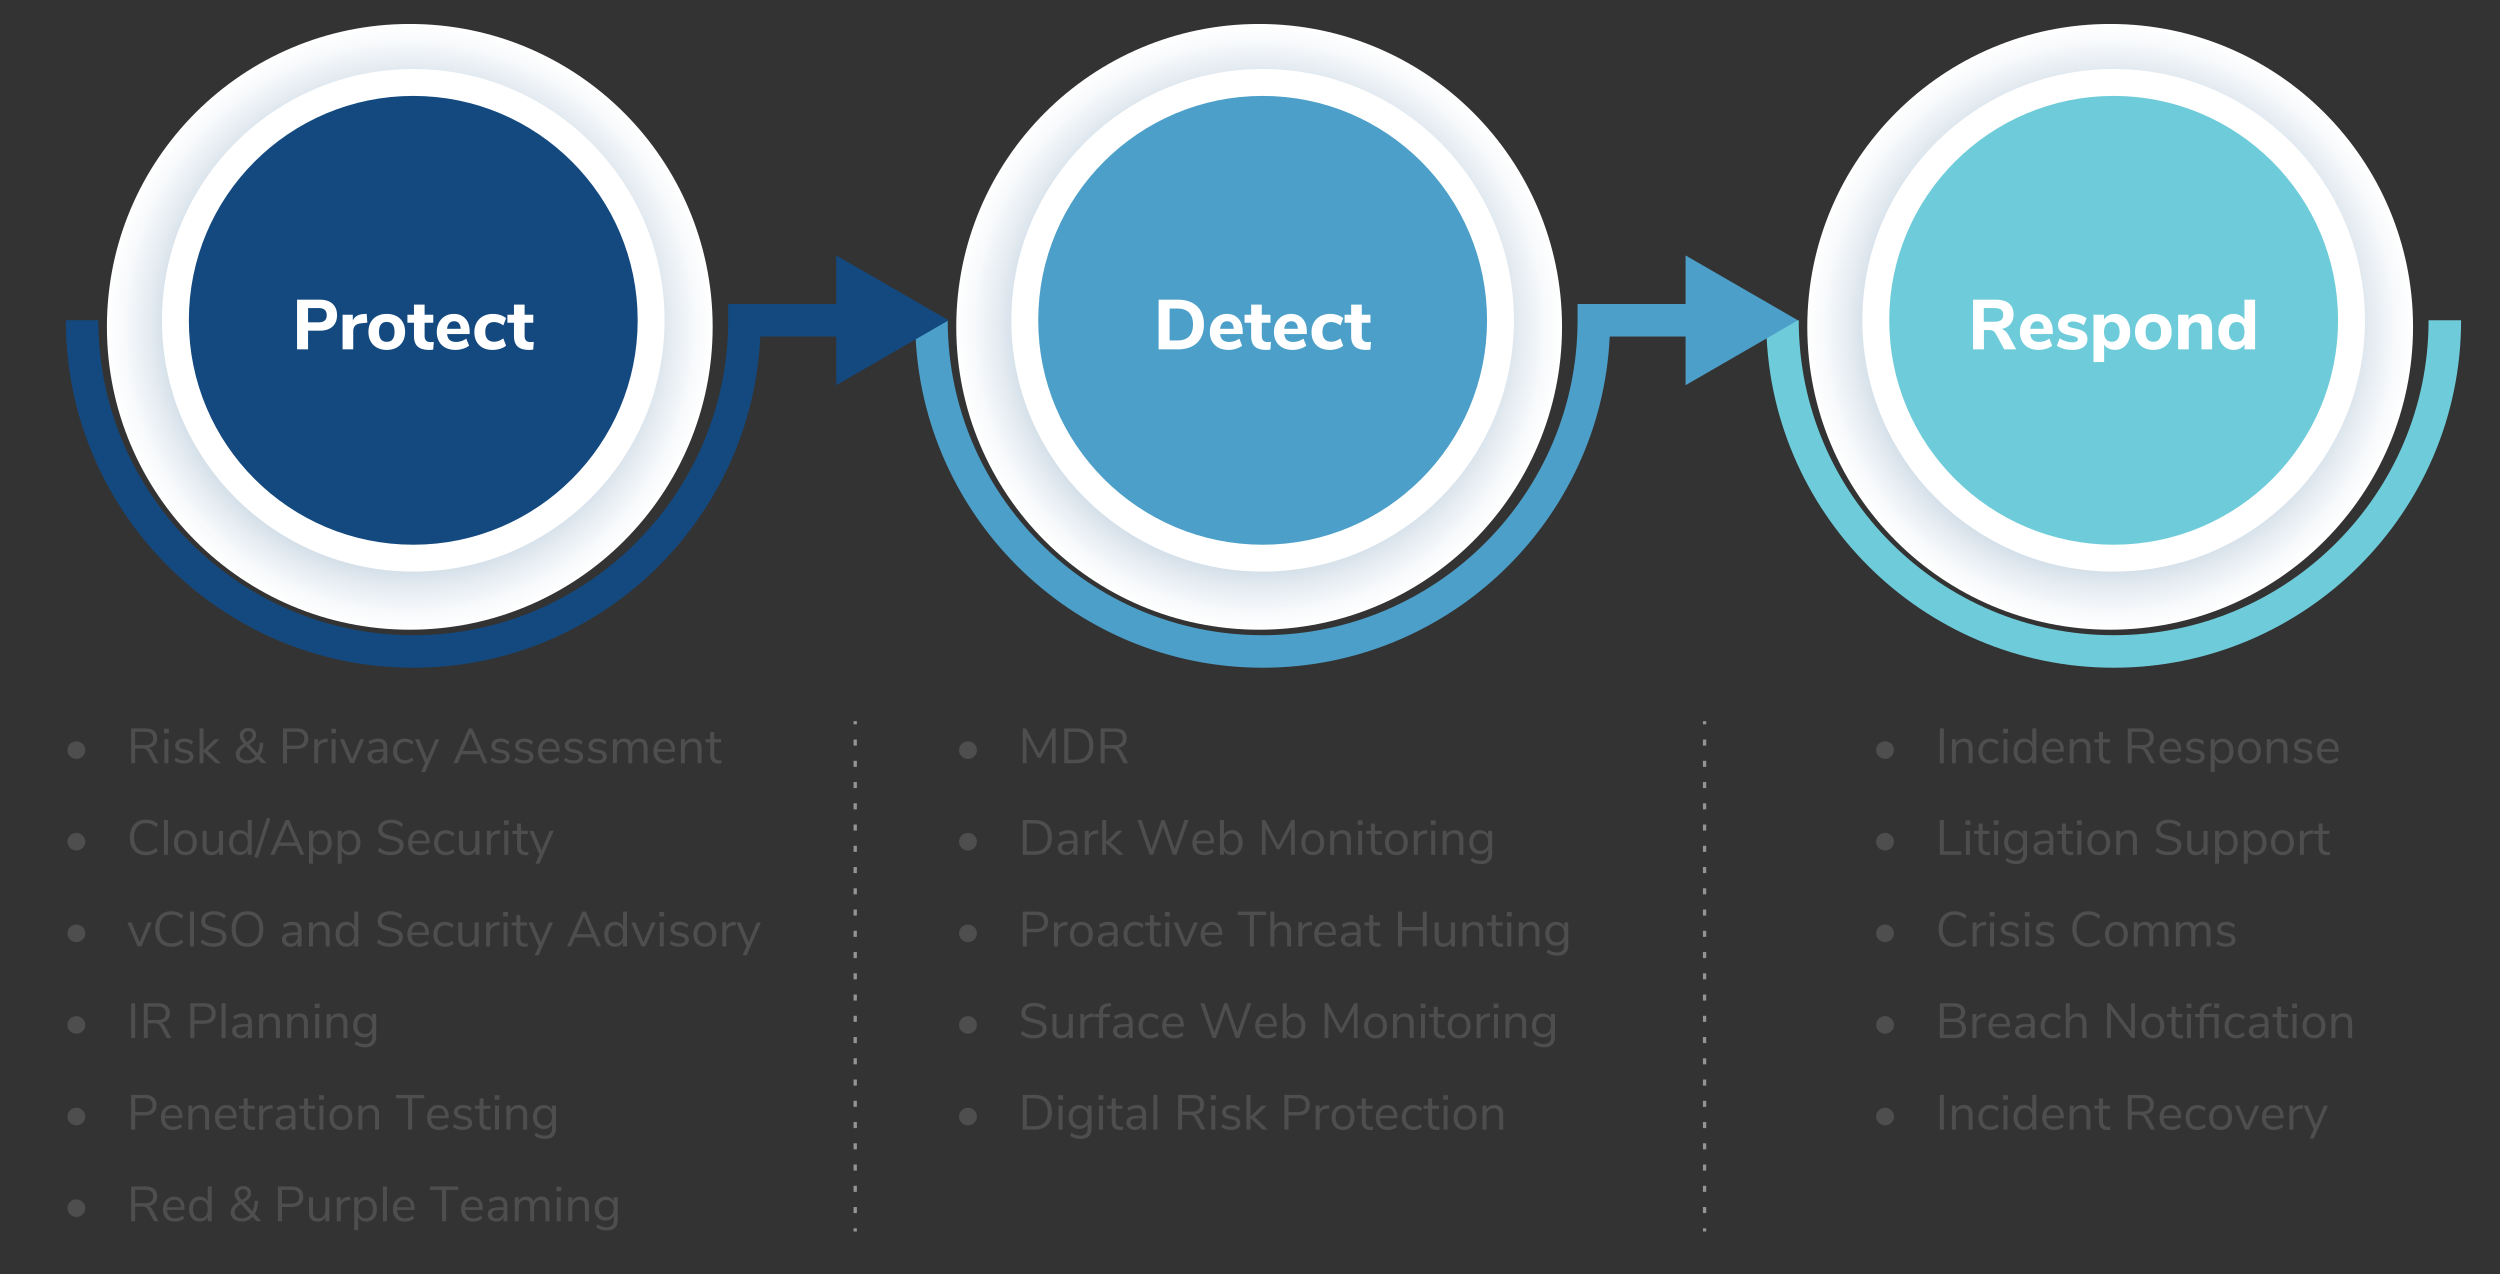 <svg version="1.1" id="Layer_1" xmlns="http://www.w3.org/2000/svg" x="0" y="0" viewBox="0 0 709.53 361.63" style="enable-background:new 0 0 709.53 361.63" xml:space="preserve"><rect x="0" y="0" width="709.53" height="361.63" fill="#333333" stroke="none"/><style>.st0{fill:#4e4e4f}.st2{fill:#fff}.st3{fill:#6eccda}.st5{fill:#4c9fc8}.st7{fill:#13497f}.st8{enable-background:new}.st10,.st11,.st9{fill:none;stroke:#949495;stroke-width:.937;stroke-miterlimit:10}.st10,.st11{stroke-dasharray:1.723,4.308,1.723,4.308}.st11{stroke-dasharray:1.723,4.308,1.723,4.308,1.723,4.308}</style><g id="Layer_1_00000176013752473295940070000017327835405866238636_"><path class="st0" d="M20.41 215.04c-.39-.22-.7-.52-.93-.9-.23-.38-.34-.8-.34-1.25 0-.43.11-.83.33-1.22s.52-.69.91-.92.82-.35 1.29-.35c.45 0 .87.11 1.25.33.39.22.7.52.93.9.23.38.35.8.35 1.27 0 .45-.11.86-.34 1.24a2.56 2.56 0 0 1-2.19 1.24c-.44-.01-.86-.12-1.26-.34zM44.99 216.6h-1.26l-1.68-3.16c-.21-.38-.45-.65-.72-.79-.28-.14-.65-.22-1.13-.22h-1.85v4.17h-1.13v-9.87h4.06c1.07 0 1.89.24 2.46.71.56.48.85 1.18.85 2.1 0 .76-.22 1.38-.65 1.85s-1.05.77-1.85.89c.25.07.47.2.67.38.19.18.37.42.52.71l1.71 3.23zm-3.8-5.12c.77 0 1.34-.16 1.71-.48s.57-.8.57-1.44c0-.63-.19-1.11-.56-1.41-.37-.31-.95-.46-1.72-.46h-2.83v3.79h2.83zM46.55 206.83h1.37v1.27h-1.37v-1.27zm.11 9.77v-6.82h1.13v6.82h-1.13zM49.49 215.82l.38-.84c.36.29.74.5 1.11.62s.8.19 1.28.19c.5 0 .89-.09 1.16-.26s.4-.42.4-.75c0-.27-.09-.49-.27-.64-.18-.16-.47-.29-.88-.38l-1.15-.27c-.58-.13-1.02-.35-1.33-.67s-.46-.71-.46-1.18c0-.61.24-1.1.71-1.47s1.11-.56 1.9-.56c.48 0 .93.08 1.36.23s.79.38 1.08.67l-.38.83c-.63-.53-1.31-.8-2.06-.8-.48 0-.85.09-1.11.27s-.4.44-.4.76c0 .27.08.49.25.65.16.16.43.29.79.37l1.16.28c.63.15 1.11.38 1.41.68s.46.7.46 1.18c0 .6-.24 1.07-.72 1.43-.48.35-1.14.53-1.97.53-1.14.01-2.05-.28-2.72-.87zM62.7 216.6h-1.47l-3.47-3.26v3.26h-1.13v-9.87h1.13v6.15l3.18-3.08h1.44l-3.39 3.26 3.71 3.54zM74.25 216.6l-1.15-1.25c-.4.44-.85.77-1.36 1s-1.05.34-1.65.34c-.62 0-1.18-.11-1.66-.32s-.85-.52-1.12-.91a2.3 2.3 0 0 1-.4-1.34c0-.6.18-1.13.54-1.6s.94-.95 1.74-1.43c-.43-.5-.73-.91-.9-1.25s-.25-.69-.25-1.05c0-.65.22-1.18.67-1.57.44-.39 1.03-.59 1.76-.59.68 0 1.22.18 1.62.54s.6.84.6 1.45c0 .49-.15.92-.43 1.31-.29.39-.81.82-1.55 1.29l2.34 2.56c.42-.83.64-1.82.67-2.98h.99c-.04 1.46-.36 2.71-.98 3.72l1.89 2.07h-1.37v.01zm-2.82-1.11c.4-.19.75-.46 1.05-.82l-2.66-2.91c-.65.4-1.11.78-1.38 1.13s-.4.76-.4 1.2c0 .51.19.92.57 1.22s.88.46 1.52.46c.46.01.89-.09 1.3-.28zm-1.93-7.64c-.25.23-.37.55-.37.94 0 .27.07.53.2.78s.38.58.76 1c.62-.38 1.04-.71 1.27-.99.23-.28.34-.58.34-.9 0-.35-.11-.64-.33-.85s-.51-.32-.88-.32c-.41-.01-.74.11-.99.34zM80.31 206.73h3.91c1.04 0 1.84.25 2.42.76.57.5.86 1.22.86 2.14s-.29 1.64-.87 2.16c-.58.51-1.38.77-2.41.77h-2.76v4.05h-1.15v-9.88zm3.8 4.88c1.5 0 2.25-.66 2.25-1.97 0-1.3-.75-1.95-2.25-1.95h-2.65v3.92h2.65zM93.04 210.6l-.74.07c-.7.07-1.21.28-1.52.66-.31.37-.47.84-.47 1.39v3.89h-1.13v-6.82h1.11v1.19c.38-.79 1.13-1.24 2.25-1.33l.41-.03.09.98zM94.01 206.83h1.37v1.27h-1.37v-1.27zm.11 9.77v-6.82h1.13v6.82h-1.13zM102.25 209.8h1.13l-2.94 6.8h-1.06l-2.93-6.8h1.2l2.28 5.57 2.32-5.57zM109.27 210.28c.42.44.64 1.12.64 2.02v4.3h-1.11v-1.16c-.18.4-.45.71-.81.93-.36.22-.78.33-1.26.33-.44 0-.84-.09-1.21-.27s-.66-.42-.88-.74-.32-.67-.32-1.05c0-.51.13-.91.39-1.2.26-.28.69-.49 1.29-.62.6-.13 1.43-.19 2.49-.19h.31v-.46c0-.57-.12-.98-.35-1.24s-.61-.38-1.13-.38c-.78 0-1.56.24-2.34.73l-.38-.83c.35-.25.78-.45 1.28-.61.5-.15.98-.23 1.45-.23.87.01 1.52.23 1.94.67zm-1 4.96c.36-.38.54-.87.54-1.46v-.41h-.25c-.82 0-1.45.04-1.88.11s-.73.19-.92.35c-.18.16-.27.4-.27.72 0 .36.13.67.4.9.27.24.6.36 1 .36.56 0 1.02-.19 1.38-.57zM113.12 216.27c-.5-.29-.88-.7-1.14-1.22s-.4-1.15-.4-1.86.14-1.33.41-1.87c.27-.54.66-.95 1.16-1.25s1.08-.45 1.76-.45c.46 0 .91.08 1.34.25.44.16.79.38 1.06.65l-.38.84c-.64-.52-1.3-.78-1.96-.78-.7 0-1.25.23-1.64.69s-.59 1.1-.59 1.93c0 .82.2 1.46.59 1.9.39.45.94.67 1.64.67.66 0 1.32-.26 1.96-.78l.38.84c-.29.27-.65.49-1.09.64-.44.16-.89.24-1.36.24-.67-.01-1.25-.15-1.74-.44zM123.57 209.8h1.13l-4.03 9.32h-1.16l1.15-2.6-2.88-6.72h1.2l2.28 5.57 2.31-5.57zM137.21 216.6l-1.09-2.53h-5.15l-1.09 2.53h-1.18l4.34-9.87h.99l4.34 9.87h-1.16zm-5.84-3.48h4.34l-2.17-5.05-2.17 5.05zM139.25 215.82l.38-.84c.36.29.74.5 1.11.62s.8.19 1.28.19c.5 0 .89-.09 1.16-.26s.4-.42.4-.75c0-.27-.09-.49-.27-.64-.18-.16-.47-.29-.88-.38l-1.15-.27c-.58-.13-1.02-.35-1.33-.67s-.46-.71-.46-1.18c0-.61.24-1.1.71-1.47s1.11-.56 1.9-.56c.48 0 .93.08 1.36.23.43.15.79.38 1.08.67l-.38.83c-.63-.53-1.31-.8-2.06-.8-.48 0-.85.09-1.11.27s-.4.44-.4.76c0 .27.08.49.25.65.16.16.43.29.79.37l1.16.28c.63.15 1.11.38 1.41.68s.46.7.46 1.18c0 .6-.24 1.07-.72 1.43-.48.35-1.14.53-1.97.53-1.13.01-2.04-.28-2.72-.87zM145.97 215.82l.38-.84c.36.29.74.5 1.11.62s.8.19 1.28.19c.5 0 .89-.09 1.16-.26s.4-.42.4-.75c0-.27-.09-.49-.27-.64-.18-.16-.47-.29-.88-.38l-1.15-.26c-.58-.13-1.02-.35-1.33-.67s-.46-.71-.46-1.18c0-.61.24-1.1.71-1.47s1.11-.56 1.9-.56c.48 0 .93.08 1.36.23.43.15.79.38 1.08.67l-.38.83c-.63-.53-1.31-.8-2.06-.8-.48 0-.85.09-1.11.27s-.4.44-.4.76c0 .27.08.49.25.65.16.16.43.29.79.37l1.16.28c.63.15 1.11.38 1.41.68s.46.7.46 1.18c0 .6-.24 1.07-.72 1.43-.48.35-1.14.53-1.97.53-1.13 0-2.04-.29-2.72-.88zM158.83 213.37h-4.98c.04.79.25 1.39.64 1.8s.95.61 1.67.61c.79 0 1.52-.27 2.18-.81l.38.83c-.3.28-.68.5-1.15.66s-.94.25-1.43.25c-1.06 0-1.9-.31-2.51-.94s-.92-1.49-.92-2.59c0-.7.14-1.32.41-1.86s.65-.95 1.14-1.25 1.05-.45 1.67-.45c.91 0 1.61.3 2.13.89.51.59.77 1.41.77 2.44v.42zm-4.32-2.31c-.36.37-.57.9-.64 1.58h3.96c-.02-.69-.19-1.22-.52-1.59s-.78-.55-1.37-.55-1.07.19-1.43.56zM160.07 215.82l.38-.84c.36.29.74.5 1.11.62s.8.19 1.28.19c.5 0 .89-.09 1.16-.26s.4-.42.4-.75c0-.27-.09-.49-.27-.64-.18-.16-.47-.29-.88-.38l-1.15-.27c-.58-.13-1.02-.35-1.33-.67s-.46-.71-.46-1.18c0-.61.24-1.1.71-1.47s1.11-.56 1.9-.56c.48 0 .93.08 1.36.23.43.15.79.38 1.08.67l-.38.83c-.63-.53-1.31-.8-2.06-.8-.48 0-.85.09-1.11.27s-.4.44-.4.76c0 .27.08.49.25.65.16.16.43.29.79.37l1.16.28c.63.15 1.11.38 1.41.68s.46.7.46 1.18c0 .6-.24 1.07-.72 1.43-.48.35-1.14.53-1.97.53-1.14.01-2.05-.28-2.72-.87zM166.79 215.82l.38-.84c.36.29.74.5 1.11.62s.8.19 1.28.19c.5 0 .89-.09 1.16-.26s.4-.42.4-.75c0-.27-.09-.49-.27-.64-.18-.16-.47-.29-.88-.38l-1.15-.27c-.58-.13-1.02-.35-1.33-.67s-.46-.71-.46-1.18c0-.61.24-1.1.71-1.47s1.11-.56 1.9-.56c.48 0 .93.08 1.36.23.43.15.79.38 1.08.67l-.38.83c-.63-.53-1.31-.8-2.06-.8-.48 0-.85.09-1.11.27s-.4.44-.4.76c0 .27.08.49.25.65.16.16.43.29.79.37l1.16.28c.63.15 1.11.38 1.41.68s.46.7.46 1.18c0 .6-.24 1.07-.72 1.43-.48.35-1.14.53-1.97.53-1.14.01-2.05-.28-2.72-.87zM183.79 212.32v4.28h-1.13v-4.23c0-.63-.11-1.08-.33-1.37s-.57-.43-1.06-.43c-.57 0-1.02.19-1.34.57s-.49.91-.49 1.57v3.89h-1.13v-4.23c0-.63-.11-1.09-.34-1.38-.22-.28-.58-.43-1.06-.43-.57 0-1.02.19-1.34.57s-.49.91-.49 1.57v3.89h-1.13v-6.82h1.12v1.08c.21-.4.49-.71.85-.92.36-.21.78-.32 1.26-.32 1.05 0 1.75.45 2.09 1.34.2-.42.49-.75.9-.99.4-.24.86-.36 1.37-.36 1.49.02 2.25.92 2.25 2.72zM191.57 213.37h-4.98c.04.79.25 1.39.64 1.8s.95.61 1.67.61c.79 0 1.52-.27 2.18-.81l.38.83c-.3.28-.68.5-1.15.66s-.94.25-1.43.25c-1.06 0-1.9-.31-2.51-.94s-.92-1.49-.92-2.59c0-.7.14-1.32.41-1.86s.65-.95 1.14-1.25 1.05-.45 1.67-.45c.91 0 1.61.3 2.13.89.51.59.77 1.41.77 2.44v.42zm-4.32-2.31c-.36.37-.57.9-.64 1.58h3.96c-.02-.69-.19-1.22-.52-1.59s-.78-.55-1.37-.55c-.59 0-1.07.19-1.43.56zM199.12 212.32v4.28h-1.13v-4.21c0-.63-.12-1.1-.37-1.39s-.64-.43-1.18-.43c-.63 0-1.12.19-1.5.57-.37.38-.56.9-.56 1.55v3.91h-1.13v-6.82h1.12v1.12c.22-.42.54-.74.94-.96.4-.22.86-.33 1.37-.33 1.62.01 2.44.91 2.44 2.71zM204.8 215.75l-.06.9c-.21.04-.45.06-.7.06-.82 0-1.44-.21-1.85-.64-.42-.43-.62-1.03-.62-1.79v-3.58h-1.33v-.9h1.33v-2.07h1.13v2.07h1.93v.9h-1.93v3.5c0 1.07.49 1.61 1.48 1.61.21-.02.42-.03.62-.06zM20.41 241.04c-.39-.22-.7-.52-.93-.9-.23-.38-.34-.8-.34-1.25 0-.43.11-.83.33-1.22s.52-.69.91-.92.82-.35 1.29-.35c.45 0 .87.11 1.25.33.39.22.7.52.93.9.23.38.35.8.35 1.27 0 .45-.11.86-.34 1.24a2.56 2.56 0 0 1-2.19 1.24c-.44-.01-.86-.12-1.26-.34zM39 242.11c-.69-.41-1.22-.99-1.59-1.75s-.55-1.66-.55-2.7.18-1.93.55-2.69c.37-.76.9-1.34 1.59-1.74.69-.41 1.5-.61 2.44-.61.68 0 1.31.11 1.88.32s1.06.52 1.48.93l-.43.88c-.48-.4-.94-.69-1.4-.87-.46-.18-.96-.27-1.51-.27-1.08 0-1.92.35-2.51 1.06-.59.7-.89 1.7-.89 2.99 0 1.3.3 2.3.89 3 .59.71 1.43 1.06 2.51 1.06.55 0 1.05-.09 1.51-.27.46-.18.92-.47 1.4-.87l.43.88c-.42.41-.92.72-1.48.93-.57.21-1.19.32-1.88.32-.94.01-1.75-.2-2.44-.6zM46.53 242.6v-9.87h1.13v9.87h-1.13zM50.91 242.27c-.49-.29-.87-.7-1.13-1.24-.27-.54-.4-1.16-.4-1.87 0-.71.13-1.33.4-1.87s.64-.95 1.13-1.24c.49-.29 1.06-.43 1.7-.43s1.21.15 1.71.43.88.7 1.14 1.24c.27.54.4 1.16.4 1.87 0 .71-.13 1.33-.4 1.87s-.65.95-1.14 1.24-1.06.43-1.71.43-1.21-.14-1.7-.43zm3.25-1.17c.36-.44.54-1.09.54-1.94 0-.83-.18-1.47-.55-1.92-.36-.45-.88-.68-1.54-.68s-1.18.23-1.54.68-.55 1.09-.55 1.92c0 .84.18 1.48.54 1.93s.88.67 1.55.67 1.19-.22 1.55-.66zM63.29 235.79v6.82h-1.11v-1.16c-.21.41-.52.72-.9.94s-.82.32-1.31.32c-.81 0-1.42-.23-1.83-.68-.41-.45-.62-1.12-.62-2.01v-4.23h1.13v4.2c0 .61.12 1.05.36 1.34s.62.43 1.15.43c.6 0 1.08-.19 1.44-.58.36-.39.55-.9.55-1.53v-3.85h1.14v-.01zM71.45 232.73v9.87h-1.13v-1.25c-.21.43-.51.76-.9.99-.4.23-.86.35-1.39.35-.6 0-1.12-.15-1.58-.45s-.81-.72-1.06-1.25c-.25-.54-.38-1.16-.38-1.87 0-.7.13-1.32.38-1.85s.61-.94 1.06-1.23c.46-.29.98-.43 1.58-.43.53 0 1 .12 1.39.35.4.23.7.56.9.99v-4.23l1.13.01zm-1.67 8.36c.36-.45.54-1.09.54-1.93 0-.83-.18-1.47-.54-1.92s-.87-.67-1.53-.67-1.18.22-1.55.67-.55 1.08-.55 1.89c0 .83.18 1.48.55 1.94s.88.69 1.55.69c.66 0 1.17-.22 1.53-.67zM73.16 243.51l-.94-.31 3.57-11.14.94.31-3.57 11.14zM85.23 242.6l-1.09-2.53h-5.15l-1.09 2.53h-1.18l4.34-9.87h.99l4.34 9.87h-1.16zm-5.84-3.48h4.34l-2.17-5.05-2.17 5.05zM92.7 236.07c.46.3.81.72 1.06 1.25.25.54.38 1.16.38 1.87s-.13 1.33-.38 1.86-.6.94-1.06 1.22-.98.43-1.59.43c-.53 0-1-.12-1.39-.35s-.7-.56-.9-.99v3.77h-1.13v-9.34h1.13v1.18c.21-.43.51-.76.9-.99s.86-.35 1.39-.35c.61-.01 1.14.14 1.59.44zm-.26 5.02c.36-.45.55-1.08.55-1.9s-.18-1.46-.55-1.92c-.36-.46-.88-.69-1.54-.69s-1.17.22-1.53.67-.54 1.09-.54 1.92.18 1.47.54 1.93c.36.45.87.68 1.53.68s1.18-.24 1.54-.69zM100.85 236.07c.46.3.81.72 1.06 1.25.25.54.38 1.16.38 1.87s-.13 1.33-.38 1.86-.6.94-1.06 1.22-.98.43-1.59.43c-.53 0-1-.12-1.39-.35s-.7-.56-.9-.99v3.77h-1.13v-9.34h1.13v1.18c.21-.43.51-.76.9-.99s.86-.35 1.39-.35c.61-.01 1.13.14 1.59.44zm-.26 5.02c.36-.45.55-1.08.55-1.9s-.18-1.46-.55-1.92c-.36-.46-.88-.69-1.54-.69s-1.17.22-1.53.67-.54 1.09-.54 1.92.18 1.47.54 1.93c.36.45.87.68 1.53.68s1.17-.24 1.54-.69zM107.21 241.47l.45-.88c.49.41.98.7 1.49.88.51.18 1.1.27 1.77.27.79 0 1.4-.15 1.83-.46.43-.31.64-.74.64-1.3 0-.33-.1-.59-.31-.8s-.48-.37-.81-.49-.79-.25-1.36-.38c-.77-.18-1.39-.36-1.88-.56s-.89-.48-1.19-.84-.46-.84-.46-1.43c0-.56.15-1.06.44-1.49.29-.43.71-.77 1.26-1.01s1.18-.36 1.9-.36c.68 0 1.32.11 1.91.32.59.21 1.09.52 1.5.92l-.43.88c-.47-.4-.94-.69-1.42-.88-.48-.18-1-.27-1.56-.27-.77 0-1.36.16-1.8.48-.43.32-.65.77-.65 1.35 0 .5.19.87.57 1.12s.96.47 1.74.64c.85.21 1.52.39 2 .57s.89.43 1.21.78c.32.34.48.81.48 1.39 0 .56-.15 1.05-.44 1.47s-.72.74-1.27.97c-.55.23-1.19.34-1.93.34-1.53.02-2.76-.4-3.68-1.23zM121.95 239.37h-4.98c.04.79.25 1.39.64 1.8s.95.61 1.67.61c.79 0 1.52-.27 2.18-.81l.38.83c-.3.28-.68.5-1.15.66s-.94.25-1.43.25c-1.06 0-1.9-.31-2.51-.94s-.92-1.49-.92-2.59c0-.7.14-1.32.41-1.86.27-.54.65-.95 1.14-1.25s1.05-.45 1.67-.45c.91 0 1.61.3 2.13.89.51.59.77 1.41.77 2.44v.42zm-4.32-2.31c-.36.37-.57.9-.64 1.58h3.96c-.02-.69-.19-1.22-.52-1.59-.33-.37-.78-.55-1.37-.55-.59 0-1.07.19-1.43.56zM124.75 242.27c-.5-.29-.88-.7-1.14-1.22s-.4-1.15-.4-1.86.14-1.33.41-1.87c.27-.54.66-.95 1.16-1.25s1.08-.45 1.76-.45c.46 0 .91.08 1.34.25.44.16.79.38 1.06.65l-.38.84c-.64-.52-1.3-.78-1.96-.78-.7 0-1.25.23-1.64.69s-.59 1.1-.59 1.93c0 .82.2 1.46.59 1.9.39.45.94.67 1.64.67.66 0 1.32-.26 1.96-.78l.38.84c-.29.27-.65.49-1.09.64-.44.16-.89.24-1.36.24-.66-.01-1.25-.15-1.74-.44zM136.06 235.79v6.82h-1.11v-1.16c-.21.41-.52.72-.9.94s-.82.32-1.31.32c-.81 0-1.42-.23-1.83-.68s-.62-1.12-.62-2.01v-4.23h1.13v4.2c0 .61.12 1.05.36 1.34s.62.43 1.15.43c.6 0 1.08-.19 1.44-.58s.55-.9.55-1.53v-3.85h1.14v-.01zM142.04 236.6l-.74.07c-.7.07-1.21.28-1.52.66-.31.37-.47.84-.47 1.39v3.89h-1.13v-6.82h1.11v1.19c.38-.79 1.13-1.24 2.25-1.33l.41-.03.09.98zM143.01 232.83h1.37v1.27h-1.37v-1.27zm.11 9.77v-6.82h1.13v6.82h-1.13zM149.98 241.75l-.06.9c-.21.04-.45.06-.7.06-.82 0-1.44-.21-1.85-.64-.42-.43-.62-1.03-.62-1.79v-3.58h-1.33v-.9h1.33v-2.07h1.13v2.07h1.93v.9h-1.93v3.5c0 1.07.49 1.61 1.48 1.61.21-.02.41-.03.62-.06zM156.01 235.8h1.13l-4.03 9.32h-1.16l1.15-2.6-2.88-6.72h1.2l2.28 5.57 2.31-5.57zM20.41 267.04c-.39-.22-.7-.52-.93-.9s-.34-.8-.34-1.25c0-.43.11-.83.33-1.22s.52-.69.91-.92.82-.35 1.29-.35c.45 0 .87.11 1.25.33.39.22.7.52.93.9s.35.8.35 1.27c0 .45-.11.86-.34 1.24a2.56 2.56 0 0 1-2.19 1.24c-.44-.01-.86-.12-1.26-.34zM41.94 261.8h1.13l-2.94 6.8h-1.06l-2.93-6.8h1.2l2.28 5.57 2.32-5.57zM46.2 268.11c-.69-.41-1.22-.99-1.59-1.75s-.55-1.66-.55-2.7.18-1.93.55-2.69.9-1.34 1.59-1.74c.69-.41 1.5-.61 2.44-.61.68 0 1.31.11 1.88.32.57.21 1.06.52 1.48.93l-.43.88c-.48-.4-.94-.69-1.4-.87-.46-.18-.96-.27-1.51-.27-1.08 0-1.92.35-2.51 1.06-.59.7-.89 1.7-.89 2.99 0 1.3.3 2.3.89 3 .59.71 1.43 1.06 2.51 1.06.55 0 1.05-.09 1.51-.27s.92-.47 1.4-.87l.43.88c-.42.41-.92.72-1.48.93-.57.21-1.19.32-1.88.32-.94.01-1.75-.2-2.44-.6zM53.9 268.6v-9.87h1.15v9.87H53.9zM56.92 267.47l.45-.88c.49.41.98.7 1.49.88.51.18 1.1.27 1.77.27.79 0 1.4-.15 1.83-.46s.64-.74.64-1.3c0-.33-.1-.59-.31-.8-.21-.21-.48-.37-.81-.49s-.79-.25-1.36-.38c-.77-.18-1.39-.36-1.88-.56s-.89-.48-1.19-.84-.46-.84-.46-1.43c0-.56.15-1.06.44-1.49.29-.43.71-.77 1.26-1.01s1.18-.36 1.9-.36c.68 0 1.32.11 1.91.32.59.21 1.09.52 1.5.92l-.43.88c-.47-.4-.94-.69-1.42-.88-.48-.18-1-.27-1.56-.27-.77 0-1.36.16-1.8.48-.43.32-.65.77-.65 1.35 0 .5.19.87.57 1.12s.96.47 1.74.64c.85.21 1.52.39 2 .57s.89.43 1.21.78c.32.34.48.81.48 1.39 0 .56-.15 1.05-.44 1.47-.29.42-.72.74-1.27.97s-1.19.34-1.93.34c-1.52.02-2.75-.4-3.68-1.23zM67.86 268.1c-.68-.41-1.2-.99-1.56-1.75s-.55-1.65-.55-2.67c0-1.04.18-1.93.54-2.7.36-.76.88-1.34 1.55-1.75s1.48-.61 2.4-.61 1.72.2 2.4.61 1.19.99 1.55 1.75.54 1.65.54 2.68-.18 1.92-.55 2.68c-.36.76-.88 1.35-1.56 1.76s-1.47.62-2.39.62c-.9 0-1.69-.21-2.37-.62zm4.83-1.42c.58-.71.88-1.71.88-3.02s-.29-2.31-.87-3.01-1.4-1.05-2.45-1.05c-1.05 0-1.86.35-2.44 1.06s-.88 1.71-.88 3c0 1.3.29 2.3.88 3.01.58.71 1.4 1.06 2.44 1.06 1.04.01 1.86-.35 2.44-1.05zM84.97 262.28c.42.44.64 1.12.64 2.02v4.3H84.5v-1.16c-.18.4-.45.71-.81.93s-.78.33-1.26.33c-.44 0-.84-.09-1.21-.27s-.66-.42-.88-.74-.32-.67-.32-1.05c0-.51.13-.91.39-1.2.26-.28.69-.49 1.29-.62s1.43-.19 2.49-.19h.31v-.46c0-.57-.12-.98-.35-1.24s-.61-.38-1.13-.38c-.78 0-1.56.24-2.34.73l-.38-.83c.35-.25.78-.45 1.28-.61.5-.15.98-.23 1.45-.23.87.01 1.52.23 1.94.67zm-1.01 4.96c.36-.38.54-.87.54-1.46v-.41h-.25c-.82 0-1.45.04-1.88.11-.43.07-.73.19-.92.35-.18.16-.27.4-.27.72 0 .36.13.67.4.9.27.24.6.36 1 .36.56 0 1.02-.19 1.38-.57zM93.56 264.32v4.28h-1.13v-4.21c0-.63-.12-1.1-.37-1.39s-.64-.43-1.18-.43c-.63 0-1.12.19-1.5.57-.37.38-.56.9-.56 1.55v3.91h-1.13v-6.82h1.12v1.12c.22-.42.54-.74.94-.96s.86-.33 1.37-.33c1.62.01 2.44.91 2.44 2.71zM101.68 258.73v9.87h-1.13v-1.25c-.21.43-.51.76-.9.99-.4.23-.86.35-1.39.35-.6 0-1.12-.15-1.58-.45-.46-.3-.81-.72-1.06-1.25-.25-.54-.38-1.16-.38-1.87 0-.7.13-1.32.38-1.85s.61-.94 1.06-1.23c.46-.29.98-.43 1.58-.43.53 0 1 .12 1.39.35.4.23.7.56.9.99v-4.23h1.13v.01zm-1.67 8.36c.36-.45.54-1.09.54-1.93 0-.83-.18-1.47-.54-1.92s-.87-.67-1.53-.67-1.18.22-1.55.67-.55 1.08-.55 1.89c0 .83.18 1.48.55 1.94s.88.69 1.55.69c.66 0 1.17-.22 1.53-.67zM107 267.47l.45-.88c.49.41.98.7 1.49.88.51.18 1.1.27 1.77.27.79 0 1.4-.15 1.83-.46s.64-.74.64-1.3c0-.33-.1-.59-.31-.8s-.48-.37-.81-.49-.79-.25-1.36-.38c-.77-.18-1.39-.36-1.88-.56s-.89-.48-1.19-.84-.46-.84-.46-1.43c0-.56.15-1.06.44-1.49s.71-.77 1.26-1.01 1.18-.36 1.9-.36c.68 0 1.32.11 1.91.32.59.21 1.09.52 1.5.92l-.43.88c-.47-.4-.94-.69-1.42-.88-.48-.18-1-.27-1.56-.27-.77 0-1.36.16-1.8.48-.43.32-.65.77-.65 1.35 0 .5.19.87.57 1.12s.96.47 1.74.64c.85.21 1.52.39 2 .57s.89.43 1.21.78c.32.34.48.81.48 1.39 0 .56-.15 1.05-.44 1.47s-.72.74-1.27.97c-.55.23-1.19.34-1.93.34-1.53.02-2.76-.4-3.68-1.23zM121.74 265.37h-4.98c.04.79.25 1.39.64 1.8.39.41.95.61 1.67.61.79 0 1.52-.27 2.18-.81l.38.83c-.3.28-.68.5-1.15.66s-.94.25-1.43.25c-1.06 0-1.9-.31-2.51-.94s-.92-1.49-.92-2.59c0-.7.14-1.32.41-1.86.27-.54.65-.95 1.14-1.25s1.05-.45 1.67-.45c.91 0 1.61.3 2.13.89.51.59.77 1.41.77 2.44v.42zm-4.32-2.31c-.36.37-.57.9-.64 1.58h3.96c-.02-.69-.19-1.22-.52-1.59-.33-.37-.78-.55-1.37-.55-.59 0-1.07.19-1.43.56zM124.54 268.27c-.5-.29-.88-.7-1.14-1.22s-.4-1.15-.4-1.86.14-1.33.41-1.87c.27-.54.66-.95 1.16-1.25s1.08-.45 1.76-.45c.46 0 .91.08 1.34.25.44.16.79.38 1.06.65l-.38.84c-.64-.52-1.3-.78-1.96-.78-.7 0-1.25.23-1.64.69s-.59 1.1-.59 1.93c0 .82.2 1.46.59 1.9.39.45.94.67 1.64.67.66 0 1.32-.26 1.96-.78l.38.84c-.29.27-.65.49-1.09.64-.44.16-.89.24-1.36.24-.66-.01-1.24-.15-1.74-.44zM135.85 261.79v6.82h-1.11v-1.16c-.21.41-.52.72-.9.94s-.82.32-1.31.32c-.81 0-1.42-.23-1.83-.68-.41-.45-.62-1.12-.62-2.01v-4.23h1.13v4.2c0 .61.12 1.05.36 1.34s.62.43 1.15.43c.6 0 1.08-.19 1.44-.58.36-.39.55-.9.55-1.53v-3.85h1.14v-.01zM141.83 262.6l-.74.07c-.7.07-1.21.28-1.52.66-.31.37-.47.84-.47 1.39v3.89h-1.13v-6.82h1.11v1.19c.38-.79 1.13-1.24 2.25-1.33l.41-.03.09.98zM142.8 258.83h1.37v1.27h-1.37v-1.27zm.11 9.77v-6.82h1.13v6.82h-1.13zM149.77 267.75l-.06.9c-.21.04-.45.06-.7.06-.82 0-1.44-.21-1.85-.64-.42-.43-.62-1.03-.62-1.79v-3.58h-1.33v-.9h1.33v-2.07h1.13v2.07h1.93v.9h-1.93v3.5c0 1.07.49 1.61 1.48 1.61.21-.02.41-.03.62-.06zM155.8 261.8h1.13l-4.03 9.32h-1.16l1.15-2.6-2.88-6.72h1.2l2.28 5.57 2.31-5.57zM169.44 268.6l-1.09-2.53h-5.15l-1.09 2.53h-1.18l4.34-9.87h.99l4.34 9.87h-1.16zm-5.84-3.48h4.34l-2.17-5.05-2.17 5.05zM177.95 258.73v9.87h-1.13v-1.25c-.21.43-.51.76-.9.99-.4.23-.86.35-1.39.35-.6 0-1.12-.15-1.58-.45-.46-.3-.81-.72-1.06-1.25-.25-.54-.38-1.16-.38-1.87 0-.7.13-1.32.38-1.85s.61-.94 1.06-1.23c.46-.29.98-.43 1.58-.43.53 0 1 .12 1.39.35.4.23.7.56.9.99v-4.23h1.13v.01zm-1.67 8.36c.36-.45.54-1.09.54-1.93 0-.83-.18-1.47-.54-1.92s-.87-.67-1.53-.67-1.18.22-1.55.67c-.37.45-.55 1.08-.55 1.89 0 .83.18 1.48.55 1.94.37.46.88.69 1.55.69.66 0 1.17-.22 1.53-.67zM184.94 261.8h1.13l-2.94 6.8h-1.06l-2.93-6.8h1.2l2.28 5.57 2.32-5.57zM187.13 258.83h1.37v1.27h-1.37v-1.27zm.12 9.77v-6.82h1.13v6.82h-1.13zM190.07 267.82l.38-.84c.36.29.74.5 1.11.62s.8.19 1.28.19c.5 0 .89-.09 1.16-.26s.4-.42.4-.75c0-.27-.09-.49-.27-.64-.18-.16-.47-.29-.88-.38l-1.15-.27c-.58-.13-1.02-.35-1.33-.67s-.46-.71-.46-1.18c0-.61.24-1.1.71-1.47s1.11-.56 1.9-.56c.48 0 .93.08 1.36.23.43.15.79.38 1.08.67l-.38.83c-.63-.53-1.31-.8-2.06-.8-.48 0-.85.09-1.11.27s-.4.44-.4.76c0 .27.08.49.25.65.16.16.43.29.79.37l1.16.28c.63.15 1.11.38 1.41.68s.46.7.46 1.18c0 .6-.24 1.07-.72 1.43-.48.35-1.14.53-1.97.53-1.13.01-2.04-.28-2.72-.87zM198.34 268.27c-.49-.29-.87-.7-1.13-1.24-.27-.54-.4-1.16-.4-1.87s.13-1.33.4-1.87.64-.95 1.13-1.24c.49-.29 1.06-.43 1.7-.43s1.21.15 1.71.43.88.7 1.14 1.24c.27.54.4 1.16.4 1.87s-.13 1.33-.4 1.87-.65.95-1.14 1.24-1.06.43-1.71.43-1.21-.14-1.7-.43zm3.25-1.17c.36-.44.54-1.09.54-1.94 0-.83-.18-1.47-.55-1.92-.36-.45-.88-.68-1.54-.68s-1.18.23-1.54.68c-.36.45-.55 1.09-.55 1.92 0 .84.18 1.48.54 1.93.36.45.88.67 1.55.67s1.19-.22 1.55-.66zM208.85 262.6l-.74.07c-.7.07-1.21.28-1.52.66-.31.37-.47.84-.47 1.39v3.89h-1.13v-6.82h1.11v1.19c.38-.79 1.13-1.24 2.25-1.33l.41-.03.09.98zM214.81 261.8h1.13l-4.03 9.32h-1.16l1.15-2.6-2.88-6.72h1.2l2.28 5.57 2.31-5.57zM20.41 293.04c-.39-.22-.7-.52-.93-.9s-.34-.8-.34-1.25c0-.43.11-.83.33-1.22s.52-.69.91-.92.82-.35 1.29-.35c.45 0 .87.11 1.25.33.39.22.7.52.93.9s.35.8.35 1.27c0 .45-.11.86-.34 1.24a2.56 2.56 0 0 1-2.19 1.24c-.44-.01-.86-.12-1.26-.34zM37.22 294.6v-9.87h1.15v9.87h-1.15zM48.58 294.6h-1.26l-1.68-3.16c-.21-.38-.45-.65-.72-.79-.28-.14-.65-.22-1.13-.22h-1.85v4.17h-1.13v-9.87h4.06c1.07 0 1.89.24 2.46.71.56.48.85 1.18.85 2.1 0 .76-.22 1.38-.65 1.85s-1.05.77-1.85.89c.25.07.47.2.67.38.19.18.37.42.52.71l1.71 3.23zm-3.81-5.12c.77 0 1.34-.16 1.71-.48s.57-.8.57-1.44c0-.63-.19-1.11-.56-1.41-.37-.31-.95-.46-1.72-.46h-2.83v3.79h2.83zM54.02 284.73h3.91c1.04 0 1.84.25 2.42.76.57.5.86 1.22.86 2.14s-.29 1.64-.87 2.16c-.58.51-1.38.77-2.41.77h-2.76v4.05h-1.15v-9.88zm3.8 4.88c1.5 0 2.25-.66 2.25-1.97 0-1.3-.75-1.95-2.25-1.95h-2.65v3.92h2.65zM62.89 294.6v-9.87h1.13v9.87h-1.13zM70.84 288.28c.42.44.64 1.12.64 2.02v4.3h-1.11v-1.16c-.18.4-.45.71-.81.93s-.78.33-1.26.33c-.44 0-.84-.09-1.21-.27s-.66-.42-.88-.74-.32-.67-.32-1.05c0-.51.13-.91.39-1.2.26-.28.69-.49 1.29-.62s1.43-.19 2.49-.19h.31v-.46c0-.57-.12-.98-.35-1.24s-.61-.38-1.13-.38c-.78 0-1.56.24-2.34.73l-.38-.83c.35-.25.78-.45 1.28-.61.5-.15.98-.23 1.45-.23.87.01 1.52.23 1.94.67zm-1 4.96c.36-.38.54-.87.54-1.46v-.41h-.25c-.82 0-1.45.04-1.88.11-.43.07-.73.19-.92.35-.18.16-.27.4-.27.72 0 .36.13.67.4.9.27.24.6.36 1 .36.56 0 1.02-.19 1.38-.57zM79.43 290.32v4.28H78.3v-4.21c0-.63-.12-1.1-.37-1.39s-.64-.43-1.18-.43c-.63 0-1.12.19-1.5.57-.37.38-.56.9-.56 1.55v3.91h-1.13v-6.82h1.12v1.12c.22-.42.54-.74.94-.96s.86-.33 1.37-.33c1.63.01 2.44.91 2.44 2.71zM87.39 290.32v4.28h-1.13v-4.21c0-.63-.12-1.1-.37-1.39s-.64-.43-1.18-.43c-.63 0-1.12.19-1.5.57-.37.38-.56.9-.56 1.55v3.91H81.5v-6.82h1.12v1.12c.22-.42.54-.74.94-.96s.86-.33 1.37-.33c1.64.01 2.46.91 2.46 2.71zM89.35 284.83h1.37v1.27h-1.37v-1.27zm.11 9.77v-6.82h1.13v6.82h-1.13zM98.59 290.32v4.28h-1.13v-4.21c0-.63-.12-1.1-.37-1.39s-.64-.43-1.18-.43c-.63 0-1.12.19-1.5.57-.37.38-.56.9-.56 1.55v3.91H92.7v-6.82h1.12v1.12c.22-.42.54-.74.94-.96s.86-.33 1.37-.33c1.64.01 2.46.91 2.46 2.71zM106.76 287.79v6.36c0 1.02-.26 1.79-.78 2.3-.52.52-1.3.78-2.32.78-1.19 0-2.2-.31-3.01-.92l.38-.84c.46.3.89.51 1.29.64s.85.2 1.34.2c.65 0 1.15-.18 1.48-.53.34-.35.5-.86.5-1.53v-1.2c-.2.44-.5.78-.9 1.01-.41.23-.88.35-1.44.35-.6 0-1.13-.14-1.59-.42s-.82-.68-1.08-1.19-.38-1.11-.38-1.78.13-1.26.38-1.78.62-.91 1.08-1.19.99-.42 1.59-.42c.54 0 1.01.12 1.41.35s.7.56.91.99v-1.18h1.14zm-1.69 5.01c.37-.43.56-1.03.56-1.8 0-.76-.18-1.35-.55-1.79-.37-.43-.88-.65-1.55-.65s-1.18.22-1.56.65-.57 1.03-.57 1.79.19 1.36.57 1.8c.38.43.9.65 1.56.65.65.01 1.16-.21 1.54-.65zM20.41 319.04c-.39-.22-.7-.52-.93-.9s-.34-.8-.34-1.25c0-.43.11-.83.33-1.22s.52-.69.91-.92.82-.35 1.29-.35c.45 0 .87.11 1.25.33.39.22.7.52.93.9s.35.8.35 1.27c0 .45-.11.86-.34 1.24a2.56 2.56 0 0 1-2.19 1.24c-.44-.01-.86-.12-1.26-.34zM37.22 310.73h3.91c1.04 0 1.84.25 2.42.76.57.5.86 1.22.86 2.14s-.29 1.64-.87 2.16c-.58.51-1.38.77-2.41.77h-2.76v4.05h-1.15v-9.88zm3.8 4.88c1.5 0 2.25-.66 2.25-1.97 0-1.3-.75-1.95-2.25-1.95h-2.65v3.92h2.65zM51.8 317.37h-4.98c.04.79.25 1.39.64 1.8.39.41.95.61 1.67.61.79 0 1.52-.27 2.18-.81l.38.83c-.3.28-.68.5-1.15.66s-.94.25-1.43.25c-1.06 0-1.9-.31-2.51-.94s-.92-1.49-.92-2.59c0-.7.14-1.32.41-1.86.27-.54.65-.95 1.14-1.25.49-.3 1.05-.45 1.67-.45.91 0 1.61.3 2.13.89.51.59.77 1.41.77 2.44v.42zm-4.32-2.31c-.36.37-.57.9-.64 1.58h3.96c-.02-.69-.19-1.22-.52-1.59s-.78-.55-1.37-.55-1.07.19-1.43.56zM59.34 316.32v4.28h-1.13v-4.21c0-.63-.12-1.1-.37-1.39s-.64-.43-1.18-.43c-.63 0-1.12.19-1.5.57-.37.38-.56.9-.56 1.55v3.91h-1.13v-6.82h1.12v1.12c.22-.42.54-.74.94-.96.4-.22.86-.33 1.37-.33 1.63.01 2.44.91 2.44 2.71zM67.13 317.37h-4.98c.04.79.25 1.39.64 1.8.39.41.95.61 1.67.61.79 0 1.52-.27 2.18-.81l.38.83c-.3.28-.68.5-1.15.66s-.94.25-1.43.25c-1.06 0-1.9-.31-2.51-.94s-.92-1.49-.92-2.59c0-.7.14-1.32.41-1.86.27-.54.65-.95 1.14-1.25.49-.3 1.05-.45 1.67-.45.91 0 1.61.3 2.13.89.51.59.77 1.41.77 2.44v.42zm-4.32-2.31c-.36.37-.57.9-.64 1.58h3.96c-.02-.69-.19-1.22-.52-1.59-.33-.37-.78-.55-1.37-.55s-1.07.19-1.43.56zM72.41 319.75l-.06.9c-.21.04-.45.06-.7.06-.82 0-1.44-.21-1.85-.64-.42-.43-.62-1.03-.62-1.79v-3.58h-1.33v-.9h1.33v-2.07h1.13v2.07h1.93v.9h-1.93v3.5c0 1.07.49 1.61 1.48 1.61.2-.02.41-.03.62-.06zM77.42 314.6l-.74.07c-.7.07-1.21.28-1.52.66-.31.37-.47.84-.47 1.39v3.89h-1.13v-6.82h1.11v1.19c.38-.79 1.13-1.24 2.25-1.33l.41-.03.09.98zM83.21 314.28c.42.44.64 1.12.64 2.02v4.3h-1.11v-1.16c-.18.4-.45.71-.81.93s-.78.33-1.26.33c-.44 0-.84-.09-1.21-.27s-.66-.42-.88-.74-.32-.67-.32-1.05c0-.51.13-.91.39-1.2.26-.28.69-.49 1.29-.62s1.43-.19 2.49-.19h.31v-.46c0-.57-.12-.98-.35-1.24s-.61-.38-1.13-.38c-.78 0-1.56.24-2.34.73l-.38-.83c.35-.25.78-.45 1.28-.61.5-.15.98-.23 1.45-.23.87.01 1.51.23 1.94.67zm-1.01 4.96c.36-.38.54-.87.54-1.46v-.41h-.25c-.82 0-1.45.04-1.88.11-.43.07-.73.19-.92.35-.18.16-.27.4-.27.72 0 .36.13.67.4.9.27.24.6.36 1 .36.56 0 1.02-.19 1.38-.57zM89.53 319.75l-.06.9c-.21.04-.45.06-.7.06-.82 0-1.44-.21-1.85-.64-.42-.43-.62-1.03-.62-1.79v-3.58h-1.33v-.9h1.33v-2.07h1.13v2.07h1.93v.9h-1.93v3.5c0 1.07.49 1.61 1.48 1.61.21-.02.41-.03.62-.06zM90.56 310.83h1.37v1.27h-1.37v-1.27zm.11 9.77v-6.82h1.13v6.82h-1.13zM95.05 320.27c-.49-.29-.87-.7-1.13-1.24-.27-.54-.4-1.16-.4-1.87s.13-1.33.4-1.87.64-.95 1.13-1.24c.49-.29 1.06-.43 1.7-.43s1.21.15 1.71.43.88.7 1.14 1.24c.27.54.4 1.16.4 1.87s-.13 1.33-.4 1.87-.65.95-1.14 1.24-1.06.43-1.71.43-1.21-.14-1.7-.43zm3.25-1.17c.36-.44.54-1.09.54-1.94 0-.83-.18-1.47-.55-1.92-.36-.45-.88-.68-1.54-.68s-1.18.23-1.54.68c-.36.45-.55 1.09-.55 1.92 0 .84.18 1.48.54 1.93.36.45.88.67 1.55.67s1.19-.22 1.55-.66zM107.57 316.32v4.28h-1.13v-4.21c0-.63-.12-1.1-.37-1.39s-.64-.43-1.18-.43c-.63 0-1.12.19-1.5.57-.37.38-.56.9-.56 1.55v3.91h-1.13v-6.82h1.12v1.12c.22-.42.54-.74.94-.96s.86-.33 1.37-.33c1.63.01 2.44.91 2.44 2.71zM115.81 320.6v-8.89h-3.43v-.98h8.04v.98h-3.44v8.89h-1.17zM127.34 317.37h-4.98c.04.79.25 1.39.64 1.8.39.41.95.61 1.67.61.79 0 1.52-.27 2.18-.81l.38.83c-.3.28-.68.5-1.15.66s-.94.25-1.43.25c-1.06 0-1.9-.31-2.51-.94s-.92-1.49-.92-2.59c0-.7.14-1.32.41-1.86.27-.54.65-.95 1.14-1.25s1.05-.45 1.67-.45c.91 0 1.61.3 2.13.89.51.59.77 1.41.77 2.44v.42zm-4.32-2.31c-.36.37-.57.9-.64 1.58h3.96c-.02-.69-.19-1.22-.52-1.59-.33-.37-.78-.55-1.37-.55-.59 0-1.07.19-1.43.56zM128.59 319.82l.38-.84c.36.29.74.5 1.11.62s.8.19 1.28.19c.5 0 .89-.09 1.16-.26s.4-.42.4-.75c0-.27-.09-.49-.27-.64-.18-.16-.47-.29-.88-.38l-1.15-.27c-.58-.13-1.02-.35-1.33-.67s-.46-.71-.46-1.18c0-.61.24-1.1.71-1.47s1.11-.56 1.9-.56c.48 0 .93.08 1.36.23.43.15.79.38 1.08.67l-.38.83c-.63-.53-1.31-.8-2.06-.8-.48 0-.85.09-1.11.27s-.4.44-.4.76c0 .27.08.49.25.65.16.16.43.29.79.37l1.16.28c.63.15 1.11.38 1.41.68s.46.7.46 1.18c0 .6-.24 1.07-.72 1.43-.48.35-1.14.53-1.97.53-1.14.01-2.05-.28-2.72-.87zM139.34 319.75l-.06.9c-.21.04-.45.06-.7.06-.82 0-1.44-.21-1.85-.64-.42-.43-.62-1.03-.62-1.79v-3.58h-1.33v-.9h1.33v-2.07h1.13v2.07h1.93v.9h-1.93v3.5c0 1.07.49 1.61 1.48 1.61.21-.02.41-.03.62-.06zM140.37 310.83h1.37v1.27h-1.37v-1.27zm.12 9.77v-6.82h1.13v6.82h-1.13zM149.61 316.32v4.28h-1.13v-4.21c0-.63-.12-1.1-.37-1.39s-.64-.43-1.18-.43c-.63 0-1.12.19-1.5.57-.37.38-.56.9-.56 1.55v3.91h-1.13v-6.82h1.12v1.12c.22-.42.54-.74.94-.96.4-.22.86-.33 1.37-.33 1.63.01 2.44.91 2.44 2.71zM157.79 313.79v6.36c0 1.02-.26 1.79-.78 2.3-.52.52-1.3.78-2.32.78-1.19 0-2.2-.31-3.01-.92l.38-.84c.46.3.89.51 1.29.64s.85.2 1.34.2c.65 0 1.15-.18 1.48-.53.34-.35.5-.86.5-1.53v-1.2c-.2.44-.5.78-.9 1.01-.41.23-.88.35-1.44.35-.6 0-1.13-.14-1.59-.42s-.82-.68-1.08-1.19-.38-1.11-.38-1.78.13-1.26.38-1.78.62-.91 1.08-1.19.99-.42 1.59-.42c.54 0 1.01.12 1.41.35s.7.56.91.99v-1.18h1.14zm-1.69 5.01c.37-.43.56-1.03.56-1.8 0-.76-.18-1.35-.55-1.79-.37-.43-.88-.65-1.55-.65s-1.18.22-1.56.65-.57 1.03-.57 1.79.19 1.36.57 1.8c.38.43.9.65 1.56.65.65.01 1.16-.21 1.54-.65zM20.41 345.04c-.39-.22-.7-.52-.93-.9s-.34-.8-.34-1.25c0-.43.11-.83.33-1.22s.52-.69.91-.92.82-.35 1.29-.35c.45 0 .87.11 1.25.33.39.22.7.52.93.9s.35.8.35 1.27c0 .45-.11.86-.34 1.24a2.56 2.56 0 0 1-2.19 1.24c-.44-.01-.86-.12-1.26-.34zM44.99 346.6h-1.26l-1.68-3.16c-.21-.38-.45-.65-.72-.79-.28-.14-.65-.22-1.13-.22h-1.85v4.17h-1.13v-9.87h4.06c1.07 0 1.89.24 2.46.71.56.48.85 1.18.85 2.1 0 .76-.22 1.38-.65 1.85s-1.05.77-1.85.89c.25.07.47.2.67.38.19.18.37.42.52.71l1.71 3.23zm-3.8-5.12c.77 0 1.34-.16 1.71-.48s.57-.8.57-1.44c0-.63-.19-1.11-.56-1.41-.37-.31-.95-.46-1.72-.46h-2.83v3.79h2.83zM52.37 343.37h-4.98c.04.79.25 1.39.64 1.8.39.41.95.61 1.67.61.79 0 1.52-.27 2.18-.81l.38.83c-.3.28-.68.5-1.15.66s-.94.25-1.43.25c-1.06 0-1.9-.31-2.51-.94s-.92-1.49-.92-2.59c0-.7.14-1.32.41-1.86.27-.54.65-.95 1.14-1.25.49-.3 1.05-.45 1.67-.45.91 0 1.61.3 2.13.89.51.59.77 1.41.77 2.44v.42zm-4.32-2.31c-.36.37-.57.9-.64 1.58h3.96c-.02-.69-.19-1.22-.52-1.59s-.78-.55-1.37-.55-1.07.19-1.43.56zM60.09 336.73v9.87h-1.13v-1.25c-.21.43-.51.76-.9.99-.4.23-.86.35-1.39.35-.6 0-1.12-.15-1.58-.45-.46-.3-.81-.72-1.06-1.25-.25-.54-.38-1.16-.38-1.87 0-.7.13-1.32.38-1.85s.61-.94 1.06-1.23c.46-.29.98-.43 1.58-.43.53 0 1 .12 1.39.35.4.23.7.56.9.99v-4.23h1.13v.01zm-1.68 8.36c.36-.45.54-1.09.54-1.93 0-.83-.18-1.47-.54-1.92s-.87-.67-1.53-.67-1.18.22-1.55.67-.55 1.08-.55 1.89c0 .83.18 1.48.55 1.94s.88.69 1.55.69c.66 0 1.17-.22 1.53-.67zM72.81 346.6l-1.15-1.25c-.4.44-.85.77-1.36 1s-1.05.34-1.65.34c-.62 0-1.18-.11-1.66-.32a2.6 2.6 0 0 1-1.12-.91 2.3 2.3 0 0 1-.4-1.34c0-.6.18-1.13.54-1.6s.94-.95 1.74-1.43c-.43-.5-.73-.91-.9-1.25s-.25-.69-.25-1.05c0-.65.22-1.18.67-1.57.44-.39 1.03-.59 1.76-.59.68 0 1.22.18 1.62.54s.6.84.6 1.45c0 .49-.15.92-.43 1.31-.29.39-.81.82-1.55 1.29l2.34 2.56c.42-.83.64-1.82.67-2.98h.99c-.04 1.46-.36 2.71-.98 3.72l1.89 2.07-1.37.01zm-2.83-1.11c.4-.19.75-.46 1.05-.82l-2.66-2.91c-.65.4-1.11.78-1.38 1.13s-.4.76-.4 1.2c0 .51.19.92.57 1.22s.88.46 1.52.46c.47.01.9-.09 1.3-.28zm-1.92-7.64c-.25.23-.37.55-.37.94 0 .27.07.53.2.78s.38.58.76 1c.62-.38 1.04-.71 1.27-.99.23-.28.34-.58.34-.9 0-.35-.11-.64-.33-.85s-.51-.32-.88-.32c-.42-.01-.74.11-.99.34zM78.87 336.73h3.91c1.04 0 1.84.25 2.42.76.57.5.86 1.22.86 2.14s-.29 1.64-.87 2.16c-.58.51-1.38.77-2.41.77h-2.76v4.05h-1.15v-9.88zm3.8 4.88c1.5 0 2.25-.66 2.25-1.97 0-1.3-.75-1.95-2.25-1.95h-2.65v3.92h2.65zM93.47 339.79v6.82h-1.11v-1.16c-.21.41-.52.72-.9.94s-.82.32-1.31.32c-.81 0-1.42-.23-1.83-.68-.41-.45-.62-1.12-.62-2.01v-4.23h1.13v4.2c0 .61.12 1.05.36 1.34s.62.43 1.15.43c.6 0 1.08-.19 1.44-.58.36-.39.55-.9.55-1.53v-3.85h1.14v-.01zM99.45 340.6l-.74.07c-.7.07-1.21.28-1.52.66-.31.37-.47.84-.47 1.39v3.89h-1.13v-6.82h1.11v1.19c.38-.79 1.13-1.24 2.25-1.33l.41-.03.09.98zM105.54 340.07c.46.3.81.72 1.06 1.25.25.54.38 1.16.38 1.87s-.13 1.33-.38 1.86-.6.94-1.06 1.22-.98.43-1.59.43c-.53 0-1-.12-1.39-.35s-.7-.56-.9-.99v3.77h-1.13v-9.34h1.13v1.18c.21-.43.51-.76.9-.99s.86-.35 1.39-.35c.61-.01 1.14.14 1.59.44zm-.26 5.02c.36-.45.55-1.08.55-1.9s-.18-1.46-.55-1.92c-.36-.46-.88-.69-1.54-.69s-1.17.22-1.53.67-.54 1.09-.54 1.92c0 .83.18 1.47.54 1.93.36.45.87.68 1.53.68s1.17-.24 1.54-.69zM108.68 346.6v-9.87h1.13v9.87h-1.13zM117.64 343.37h-4.98c.04.79.25 1.39.64 1.8.39.41.95.61 1.67.61.79 0 1.52-.27 2.18-.81l.38.83c-.3.28-.68.5-1.15.66s-.94.25-1.43.25c-1.06 0-1.9-.31-2.51-.94s-.92-1.49-.92-2.59c0-.7.14-1.32.41-1.86.27-.54.65-.95 1.14-1.25s1.05-.45 1.67-.45c.91 0 1.61.3 2.13.89.51.59.77 1.41.77 2.44v.42zm-4.32-2.31c-.36.37-.57.9-.64 1.58h3.96c-.02-.69-.19-1.22-.52-1.59-.33-.37-.78-.55-1.37-.55-.59 0-1.07.19-1.43.56zM125.46 346.6v-8.89h-3.43v-.98h8.04v.98h-3.44v8.89h-1.17zM137 343.37h-4.98c.04.79.25 1.39.64 1.8.39.41.95.61 1.67.61.79 0 1.52-.27 2.18-.81l.38.83c-.3.28-.68.5-1.15.66s-.94.25-1.43.25c-1.06 0-1.9-.31-2.51-.94s-.92-1.49-.92-2.59c0-.7.14-1.32.41-1.86.27-.54.65-.95 1.14-1.25s1.05-.45 1.67-.45c.91 0 1.61.3 2.13.89.51.59.77 1.41.77 2.44v.42zm-4.32-2.31c-.36.37-.57.9-.64 1.58H136c-.02-.69-.19-1.22-.52-1.59s-.78-.55-1.37-.55-1.07.19-1.43.56zM143.38 340.28c.42.44.64 1.12.64 2.02v4.3h-1.11v-1.16c-.18.4-.45.71-.81.93s-.78.33-1.26.33c-.44 0-.84-.09-1.21-.27s-.66-.42-.88-.74-.32-.67-.32-1.05c0-.51.13-.91.39-1.2.26-.28.69-.49 1.29-.62.6-.13 1.43-.19 2.49-.19h.31v-.46c0-.57-.12-.98-.35-1.24s-.61-.38-1.13-.38c-.78 0-1.56.24-2.34.73l-.38-.83c.35-.25.78-.45 1.28-.61.5-.15.98-.23 1.45-.23.87.01 1.51.23 1.94.67zm-1.01 4.96c.36-.38.54-.87.54-1.46v-.41h-.25c-.82 0-1.45.04-1.88.11-.43.07-.73.19-.92.35-.18.16-.27.4-.27.72 0 .36.13.67.4.9.27.24.6.36 1 .36.56 0 1.02-.19 1.38-.57zM155.94 342.32v4.28h-1.13v-4.23c0-.63-.11-1.08-.33-1.37s-.57-.43-1.06-.43c-.57 0-1.02.19-1.34.57s-.49.91-.49 1.57v3.89h-1.13v-4.23c0-.63-.11-1.09-.34-1.38-.22-.28-.58-.43-1.06-.43-.57 0-1.02.19-1.34.57s-.49.91-.49 1.57v3.89h-1.13v-6.82h1.12v1.08c.21-.4.49-.71.85-.92.36-.21.78-.32 1.26-.32 1.05 0 1.75.45 2.09 1.34.2-.42.49-.75.9-.99.4-.24.86-.36 1.37-.36 1.5.02 2.25.92 2.25 2.72zM157.9 336.83h1.37v1.27h-1.37v-1.27zm.11 9.77v-6.82h1.13v6.82h-1.13zM167.14 342.32v4.28h-1.13v-4.21c0-.63-.12-1.1-.37-1.39s-.64-.43-1.18-.43c-.63 0-1.12.19-1.5.57-.37.38-.56.9-.56 1.55v3.91h-1.13v-6.82h1.12v1.12c.22-.42.54-.74.94-.96.4-.22.86-.33 1.37-.33 1.63.01 2.44.91 2.44 2.71zM175.32 339.79v6.36c0 1.02-.26 1.79-.78 2.3-.52.52-1.3.78-2.32.78-1.19 0-2.2-.31-3.01-.92l.38-.84c.46.3.89.51 1.29.64s.85.2 1.34.2c.65 0 1.15-.18 1.48-.53.34-.35.5-.86.5-1.53v-1.2c-.2.44-.5.78-.9 1.01-.41.23-.88.35-1.44.35-.6 0-1.13-.14-1.59-.42s-.82-.68-1.08-1.19-.38-1.11-.38-1.78.13-1.26.38-1.78.62-.91 1.08-1.19.99-.42 1.59-.42c.54 0 1.01.12 1.41.35s.7.56.91.99v-1.18h1.14zm-1.7 5.01c.37-.43.56-1.03.56-1.8 0-.76-.18-1.35-.55-1.79-.37-.43-.88-.65-1.55-.65s-1.18.22-1.56.65-.57 1.03-.57 1.79.19 1.36.57 1.8c.38.43.9.65 1.56.65.66.01 1.17-.21 1.54-.65zM273.46 215.04c-.39-.22-.7-.52-.93-.9-.23-.38-.34-.8-.34-1.25 0-.43.11-.83.33-1.22s.52-.69.91-.92.82-.35 1.29-.35c.45 0 .87.11 1.25.33.39.22.7.52.93.9.23.38.35.8.35 1.27 0 .45-.11.86-.34 1.24a2.56 2.56 0 0 1-2.19 1.24c-.44-.01-.86-.12-1.26-.34zM298.66 206.73h.94v9.87h-1.05l.01-7.64-3.21 6.08h-.81l-3.22-6.02.01 7.59h-1.06v-9.87h.95l3.74 7.15 3.7-7.16zM302.05 206.73h3.32c1.58 0 2.8.43 3.66 1.28.86.85 1.3 2.07 1.3 3.65s-.43 2.8-1.3 3.65c-.86.86-2.08 1.29-3.66 1.29h-3.32v-9.87zm3.25 8.89c2.56 0 3.84-1.32 3.84-3.96 0-2.63-1.28-3.95-3.84-3.95h-2.1v7.91h2.1zM320.16 216.6h-1.26l-1.68-3.16c-.21-.38-.45-.65-.72-.79-.28-.14-.65-.22-1.13-.22h-1.85v4.17h-1.13v-9.87h4.06c1.07 0 1.89.24 2.46.71.56.48.85 1.18.85 2.1 0 .76-.22 1.38-.65 1.85s-1.05.77-1.85.89c.25.07.47.2.67.38.19.18.37.42.52.71l1.71 3.23zm-3.8-5.12c.77 0 1.34-.16 1.71-.48s.57-.8.57-1.44c0-.63-.19-1.11-.56-1.41-.37-.31-.95-.46-1.72-.46h-2.83v3.79h2.83zM273.46 241.04c-.39-.22-.7-.52-.93-.9-.23-.38-.34-.8-.34-1.25 0-.43.11-.83.33-1.22s.52-.69.91-.92.82-.35 1.29-.35c.45 0 .87.11 1.25.33.39.22.7.52.93.9.23.38.35.8.35 1.27 0 .45-.11.86-.34 1.24a2.56 2.56 0 0 1-2.19 1.24c-.44-.01-.86-.12-1.26-.34zM290.27 232.73h3.32c1.58 0 2.8.43 3.66 1.28.86.85 1.3 2.07 1.3 3.65s-.43 2.8-1.3 3.65c-.86.86-2.08 1.29-3.66 1.29h-3.32v-9.87zm3.25 8.89c2.56 0 3.84-1.32 3.84-3.96 0-2.63-1.28-3.95-3.84-3.95h-2.1v7.91h2.1zM305.16 236.28c.42.44.64 1.12.64 2.02v4.3h-1.11v-1.16c-.18.4-.45.71-.81.93-.36.22-.78.33-1.26.33-.44 0-.84-.09-1.21-.27s-.66-.42-.88-.74-.32-.67-.32-1.05c0-.51.13-.91.39-1.2.26-.28.69-.49 1.29-.62.6-.13 1.43-.19 2.49-.19h.31v-.46c0-.57-.12-.98-.35-1.24s-.61-.38-1.13-.38c-.78 0-1.56.24-2.34.73l-.38-.83c.35-.25.78-.45 1.28-.61.5-.15.98-.23 1.45-.23.87.01 1.52.23 1.94.67zm-1.01 4.96c.36-.38.54-.87.54-1.46v-.41h-.25c-.82 0-1.45.04-1.88.11s-.73.19-.92.35c-.18.16-.27.4-.27.72 0 .36.13.67.4.9.27.24.6.36 1 .36.57 0 1.03-.19 1.38-.57zM311.74 236.6l-.74.07c-.7.07-1.21.28-1.52.66-.31.37-.47.84-.47 1.39v3.89h-1.13v-6.82h1.11v1.19c.38-.79 1.13-1.24 2.25-1.33l.41-.03.09.98zM318.89 242.6h-1.47l-3.47-3.26v3.26h-1.13v-9.87h1.13v6.15l3.18-3.08h1.44l-3.39 3.26 3.71 3.54zM336.19 232.73h1.12l-3.44 9.87h-.98l-2.81-8.08-2.81 8.08h-.97l-3.46-9.87H324l2.8 8.25 2.87-8.25.87.01 2.83 8.25 2.82-8.26zM344.55 239.37h-4.98c.04.79.25 1.39.64 1.8s.95.61 1.67.61c.79 0 1.52-.27 2.18-.81l.38.83c-.3.28-.68.5-1.15.66s-.94.25-1.43.25c-1.06 0-1.9-.31-2.51-.94s-.92-1.49-.92-2.59c0-.7.14-1.32.41-1.86s.65-.95 1.14-1.25c.49-.3 1.05-.45 1.67-.45.91 0 1.61.3 2.13.89.51.59.77 1.41.77 2.44v.42zm-4.32-2.31c-.36.37-.57.9-.64 1.58h3.96c-.02-.69-.19-1.22-.52-1.59s-.78-.55-1.37-.55-1.07.19-1.43.56zM351.23 236.05c.46.29.81.7 1.06 1.23s.38 1.15.38 1.85c0 .71-.13 1.33-.38 1.87s-.61.95-1.06 1.25c-.46.3-.98.45-1.58.45-.53 0-1-.12-1.39-.35s-.7-.56-.9-.99v1.25h-1.13v-9.87h1.13v4.23c.21-.43.51-.76.9-.99s.86-.35 1.39-.35c.59-.01 1.12.13 1.58.42zm-.27 5.02c.36-.46.55-1.11.55-1.94 0-.81-.18-1.44-.55-1.89-.36-.45-.88-.67-1.54-.67s-1.17.22-1.53.67-.54 1.09-.54 1.92.18 1.47.54 1.93c.36.45.87.68 1.53.68s1.18-.24 1.54-.7zM366.53 232.73h.94v9.87h-1.05l.01-7.64-3.21 6.08h-.81l-3.22-6.02.01 7.59h-1.06v-9.87h.95l3.74 7.15 3.7-7.16zM370.88 242.27c-.49-.29-.87-.7-1.13-1.24-.27-.54-.4-1.16-.4-1.87 0-.71.13-1.33.4-1.87s.64-.95 1.13-1.24c.49-.29 1.06-.43 1.7-.43s1.21.15 1.71.43c.5.29.88.7 1.14 1.24.27.54.4 1.16.4 1.87 0 .71-.13 1.33-.4 1.87s-.65.95-1.14 1.24c-.49.29-1.06.43-1.71.43-.64 0-1.21-.14-1.7-.43zm3.25-1.17c.36-.44.54-1.09.54-1.94 0-.83-.18-1.47-.55-1.92-.36-.45-.88-.68-1.54-.68s-1.18.23-1.54.68c-.36.45-.55 1.09-.55 1.92 0 .84.18 1.48.54 1.93.36.45.88.67 1.55.67s1.19-.22 1.55-.66zM383.4 238.32v4.28h-1.13v-4.21c0-.63-.12-1.1-.37-1.39s-.64-.43-1.18-.43c-.62 0-1.12.19-1.5.57s-.56.9-.56 1.55v3.91h-1.13v-6.82h1.12v1.12c.22-.42.54-.74.94-.96s.86-.33 1.37-.33c1.62.01 2.44.91 2.44 2.71zM385.36 232.83h1.37v1.27h-1.37v-1.27zm.11 9.77v-6.82h1.13v6.82h-1.13zM392.33 241.75l-.06.9c-.21.04-.45.06-.7.06-.82 0-1.44-.21-1.86-.64-.42-.43-.62-1.03-.62-1.79v-3.58h-1.33v-.9h1.33v-2.07h1.13v2.07h1.93v.9h-1.93v3.5c0 1.07.49 1.61 1.48 1.61.22-.02.43-.03.63-.06zM394.61 242.27c-.49-.29-.87-.7-1.13-1.24-.27-.54-.4-1.16-.4-1.87 0-.71.13-1.33.4-1.87s.64-.95 1.13-1.24c.49-.29 1.06-.43 1.7-.43s1.21.15 1.71.43c.5.29.88.7 1.14 1.24.27.54.4 1.16.4 1.87 0 .71-.13 1.33-.4 1.87s-.65.95-1.14 1.24c-.49.29-1.06.43-1.71.43s-1.21-.14-1.7-.43zm3.25-1.17c.36-.44.54-1.09.54-1.94 0-.83-.18-1.47-.55-1.92-.36-.45-.88-.68-1.54-.68s-1.18.23-1.54.68c-.36.45-.55 1.09-.55 1.92 0 .84.18 1.48.54 1.93.36.45.88.67 1.55.67s1.19-.22 1.55-.66zM405.12 236.6l-.74.07c-.7.07-1.21.28-1.52.66-.31.37-.47.84-.47 1.39v3.89h-1.13v-6.82h1.11v1.19c.38-.79 1.13-1.24 2.25-1.33l.41-.03.09.98zM406.08 232.83h1.37v1.27h-1.37v-1.27zm.11 9.77v-6.82h1.13v6.82h-1.13zM415.32 238.32v4.28h-1.13v-4.21c0-.63-.12-1.1-.37-1.39s-.64-.43-1.18-.43c-.62 0-1.12.19-1.5.57s-.56.9-.56 1.55v3.91h-1.13v-6.82h1.12v1.12c.22-.42.54-.74.94-.96s.86-.33 1.37-.33c1.62.01 2.44.91 2.44 2.71zM423.5 235.79v6.36c0 1.02-.26 1.79-.78 2.3-.52.52-1.3.78-2.32.78-1.2 0-2.2-.31-3.01-.92l.38-.84c.46.3.89.51 1.29.64s.85.2 1.34.2c.65 0 1.15-.18 1.48-.53.34-.35.5-.86.5-1.53v-1.2c-.2.44-.5.78-.9 1.01s-.88.35-1.44.35c-.6 0-1.13-.14-1.59-.42s-.82-.68-1.08-1.19c-.26-.51-.38-1.11-.38-1.78s.13-1.26.38-1.78.62-.91 1.08-1.19.99-.42 1.59-.42c.54 0 1.01.12 1.41.35s.71.56.91.99v-1.18h1.14zm-1.7 5.01c.37-.43.56-1.03.56-1.8 0-.76-.18-1.35-.55-1.79-.37-.43-.88-.65-1.55-.65-.66 0-1.18.22-1.56.65s-.57 1.03-.57 1.79.19 1.36.57 1.8c.38.43.9.65 1.56.65.66.01 1.17-.21 1.54-.65zM273.46 267.04c-.39-.22-.7-.52-.93-.9-.23-.38-.34-.8-.34-1.25 0-.43.11-.83.33-1.22s.52-.69.91-.92.82-.35 1.29-.35c.45 0 .87.11 1.25.33.39.22.7.52.93.9.23.38.35.8.35 1.27 0 .45-.11.86-.34 1.24a2.56 2.56 0 0 1-2.19 1.24c-.44-.01-.86-.12-1.26-.34zM290.27 258.73h3.91c1.04 0 1.84.25 2.42.76.57.5.86 1.22.86 2.14s-.29 1.64-.87 2.16c-.58.51-1.38.77-2.41.77h-2.76v4.05h-1.15v-9.88zm3.8 4.88c1.5 0 2.25-.66 2.25-1.97 0-1.3-.75-1.95-2.25-1.95h-2.65v3.92h2.65zM303 262.6l-.74.07c-.7.07-1.21.28-1.52.66-.31.37-.47.84-.47 1.39v3.89h-1.13v-6.82h1.11v1.19c.38-.79 1.13-1.24 2.25-1.33l.41-.03.09.98zM305.2 268.27c-.49-.29-.87-.7-1.13-1.24-.27-.54-.4-1.16-.4-1.87s.13-1.33.4-1.87.64-.95 1.13-1.24c.49-.29 1.06-.43 1.7-.43s1.21.15 1.71.43.88.7 1.14 1.24c.27.54.4 1.16.4 1.87s-.13 1.33-.4 1.87-.65.95-1.14 1.24-1.06.43-1.71.43-1.21-.14-1.7-.43zm3.25-1.17c.36-.44.54-1.09.54-1.94 0-.83-.18-1.47-.55-1.92-.36-.45-.88-.68-1.54-.68s-1.18.23-1.54.68c-.36.45-.55 1.09-.55 1.92 0 .84.18 1.48.54 1.93.36.45.88.67 1.55.67s1.19-.22 1.55-.66zM316.56 262.28c.42.44.64 1.12.64 2.02v4.3h-1.11v-1.16c-.18.4-.45.71-.81.93s-.78.33-1.26.33c-.44 0-.84-.09-1.21-.27s-.66-.42-.88-.74-.32-.67-.32-1.05c0-.51.13-.91.39-1.2.26-.28.69-.49 1.29-.62s1.43-.19 2.49-.19h.31v-.46c0-.57-.12-.98-.35-1.24s-.61-.38-1.13-.38c-.78 0-1.56.24-2.34.73l-.38-.83c.35-.25.78-.45 1.28-.61.5-.15.98-.23 1.45-.23.87.01 1.51.23 1.94.67zm-1.01 4.96c.36-.38.54-.87.54-1.46v-.41h-.25c-.82 0-1.45.04-1.88.11-.43.07-.73.19-.92.35-.18.16-.27.4-.27.72 0 .36.13.67.4.9.27.24.6.36 1 .36.56 0 1.02-.19 1.38-.57zM320.4 268.27c-.5-.29-.88-.7-1.14-1.22s-.4-1.15-.4-1.86.14-1.33.41-1.87.66-.95 1.16-1.25 1.08-.45 1.76-.45c.46 0 .91.08 1.34.25.44.16.79.38 1.06.65l-.38.84c-.64-.52-1.3-.78-1.96-.78-.7 0-1.25.23-1.64.69s-.59 1.1-.59 1.93c0 .82.2 1.46.59 1.9.39.45.94.67 1.64.67.66 0 1.32-.26 1.96-.78l.38.84c-.29.27-.65.49-1.09.64-.44.16-.89.24-1.36.24-.66-.01-1.24-.15-1.74-.44zM329.59 267.75l-.06.9c-.21.04-.45.06-.7.06-.82 0-1.44-.21-1.85-.64-.42-.43-.62-1.03-.62-1.79v-3.58h-1.33v-.9h1.33v-2.07h1.13v2.07h1.93v.9h-1.93v3.5c0 1.07.49 1.61 1.48 1.61.2-.02.41-.03.62-.06zM330.62 258.83h1.37v1.27h-1.37v-1.27zm.11 9.77v-6.82h1.13v6.82h-1.13zM338.87 261.8H340l-2.94 6.8H336l-2.93-6.8h1.2l2.28 5.57 2.32-5.57zM346.89 265.37h-4.98c.04.79.25 1.39.64 1.8.39.41.95.61 1.67.61.79 0 1.52-.27 2.18-.81l.38.83c-.3.28-.68.5-1.15.66s-.94.25-1.43.25c-1.06 0-1.9-.31-2.51-.94s-.92-1.49-.92-2.59c0-.7.14-1.32.41-1.86.27-.54.65-.95 1.14-1.25.49-.3 1.05-.45 1.67-.45.91 0 1.61.3 2.13.89.51.59.77 1.41.77 2.44v.42zm-4.32-2.31c-.36.37-.57.9-.64 1.58h3.96c-.02-.69-.19-1.22-.52-1.59s-.78-.55-1.37-.55-1.07.19-1.43.56zM354.71 268.6v-8.89h-3.43v-.98h8.04v.98h-3.44v8.89h-1.17zM366.42 264.32v4.28h-1.13v-4.21c0-.63-.12-1.1-.37-1.39s-.64-.43-1.18-.43c-.63 0-1.12.19-1.5.57-.37.38-.56.9-.56 1.55v3.91h-1.13v-9.87h1.13v4.14c.22-.41.53-.72.93-.94.4-.21.85-.32 1.36-.32 1.63.01 2.45.91 2.45 2.71zM372.35 262.6l-.74.07c-.7.07-1.21.28-1.52.66-.31.37-.47.84-.47 1.39v3.89h-1.13v-6.82h1.11v1.19c.38-.79 1.13-1.24 2.25-1.33l.41-.03.09.98zM379.14 265.37h-4.98c.04.79.25 1.39.64 1.8.39.41.95.61 1.67.61.79 0 1.52-.27 2.18-.81l.38.83c-.3.28-.68.5-1.15.66s-.94.25-1.43.25c-1.06 0-1.9-.31-2.51-.94s-.92-1.49-.92-2.59c0-.7.14-1.32.41-1.86.27-.54.65-.95 1.14-1.25.49-.3 1.05-.45 1.67-.45.91 0 1.62.3 2.13.89.51.59.77 1.41.77 2.44v.42zm-4.31-2.31c-.36.37-.57.9-.64 1.58h3.96c-.02-.69-.19-1.22-.52-1.59s-.78-.55-1.37-.55c-.6 0-1.08.19-1.43.56zM385.52 262.28c.42.44.64 1.12.64 2.02v4.3h-1.11v-1.16c-.18.4-.45.71-.81.93s-.78.33-1.26.33c-.44 0-.84-.09-1.21-.27s-.66-.42-.88-.74-.32-.67-.32-1.05c0-.51.13-.91.39-1.2.26-.28.69-.49 1.29-.62s1.43-.19 2.49-.19h.31v-.46c0-.57-.12-.98-.35-1.24s-.61-.38-1.13-.38c-.78 0-1.56.24-2.34.73l-.38-.83c.35-.25.78-.45 1.28-.61.5-.15.98-.23 1.45-.23.87.01 1.52.23 1.94.67zm-1.01 4.96c.36-.38.54-.87.54-1.46v-.41h-.25c-.82 0-1.45.04-1.88.11-.43.07-.74.19-.92.35-.18.16-.27.4-.27.72 0 .36.13.67.4.9.27.24.6.36 1 .36.56 0 1.02-.19 1.38-.57zM391.84 267.75l-.06.9c-.21.04-.45.06-.7.06-.82 0-1.44-.21-1.86-.64-.42-.43-.62-1.03-.62-1.79v-3.58h-1.33v-.9h1.33v-2.07h1.13v2.07h1.93v.9h-1.93v3.5c0 1.07.49 1.61 1.48 1.61.22-.02.43-.03.63-.06zM403.81 258.73h1.13v9.87h-1.13v-4.52h-5.91v4.52h-1.13v-9.87h1.13v4.37h5.91v-4.37zM412.95 261.79v6.82h-1.11v-1.16c-.21.41-.52.72-.9.94-.39.21-.82.32-1.31.32-.81 0-1.42-.23-1.83-.68-.41-.45-.62-1.12-.62-2.01v-4.23h1.13v4.2c0 .61.12 1.05.36 1.34s.62.43 1.15.43c.6 0 1.08-.19 1.44-.58.36-.39.55-.9.55-1.53v-3.85h1.14v-.01zM420.95 264.32v4.28h-1.13v-4.21c0-.63-.12-1.1-.37-1.39s-.64-.43-1.18-.43c-.63 0-1.12.19-1.5.57-.37.38-.56.9-.56 1.55v3.91h-1.13v-6.82h1.12v1.12c.22-.42.54-.74.94-.96s.86-.33 1.37-.33c1.62.01 2.44.91 2.44 2.71zM426.63 267.75l-.06.9c-.21.04-.45.06-.7.06-.82 0-1.44-.21-1.85-.64s-.62-1.03-.62-1.79v-3.58h-1.33v-.9h1.33v-2.07h1.13v2.07h1.93v.9h-1.93v3.5c0 1.07.5 1.61 1.48 1.61.21-.02.42-.03.62-.06zM427.67 258.83h1.37v1.27h-1.37v-1.27zm.11 9.77v-6.82h1.13v6.82h-1.13zM436.91 264.32v4.28h-1.13v-4.21c0-.63-.12-1.1-.37-1.39s-.64-.43-1.18-.43c-.63 0-1.12.19-1.5.57-.37.38-.56.9-.56 1.55v3.91h-1.13v-6.82h1.12v1.12c.22-.42.54-.74.94-.96s.86-.33 1.37-.33c1.62.01 2.44.91 2.44 2.71zM445.08 261.79v6.36c0 1.02-.26 1.79-.78 2.3-.52.52-1.3.78-2.32.78-1.19 0-2.2-.31-3.01-.92l.38-.84c.46.3.89.51 1.29.64s.85.2 1.34.2c.65 0 1.15-.18 1.48-.53s.5-.86.5-1.53v-1.2c-.2.44-.5.78-.9 1.01-.41.23-.88.35-1.43.35-.6 0-1.13-.14-1.59-.42s-.82-.68-1.08-1.19c-.26-.51-.38-1.11-.38-1.78s.13-1.26.38-1.78.62-.91 1.08-1.19.99-.42 1.59-.42c.54 0 1.01.12 1.41.35s.7.56.91.99v-1.18h1.13zm-1.69 5.01c.37-.43.56-1.03.56-1.8 0-.76-.18-1.35-.55-1.79-.37-.43-.88-.65-1.55-.65-.66 0-1.18.22-1.56.65s-.57 1.03-.57 1.79.19 1.36.57 1.8c.38.43.9.65 1.56.65.65.01 1.17-.21 1.54-.65zM273.46 293.04c-.39-.22-.7-.52-.93-.9-.23-.38-.34-.8-.34-1.25 0-.43.11-.83.33-1.22s.52-.69.91-.92.82-.35 1.29-.35c.45 0 .87.11 1.25.33.39.22.7.52.93.9.23.38.35.8.35 1.27 0 .45-.11.86-.34 1.24a2.56 2.56 0 0 1-2.19 1.24c-.44-.01-.86-.12-1.26-.34zM289.71 293.47l.45-.88c.49.41.98.7 1.49.88.51.18 1.1.27 1.77.27.79 0 1.4-.15 1.83-.46s.64-.74.64-1.3c0-.33-.1-.59-.31-.8s-.48-.37-.81-.49-.79-.25-1.36-.38c-.77-.18-1.39-.36-1.88-.56s-.89-.48-1.19-.84-.46-.84-.46-1.43c0-.56.15-1.06.44-1.49s.71-.77 1.26-1.01 1.18-.36 1.9-.36c.68 0 1.32.11 1.91.32.59.21 1.09.52 1.5.92l-.43.88c-.47-.4-.94-.69-1.42-.88-.48-.18-1-.27-1.56-.27-.77 0-1.36.16-1.8.48-.43.32-.65.77-.65 1.35 0 .5.19.87.57 1.12s.96.47 1.74.64c.85.21 1.52.39 2 .57s.89.43 1.21.78c.32.34.48.81.48 1.39 0 .56-.15 1.05-.44 1.47s-.72.74-1.27.97-1.19.34-1.93.34c-1.52.02-2.75-.4-3.68-1.23zM304.48 287.79v6.82h-1.11v-1.16c-.21.41-.52.72-.9.94s-.82.32-1.31.32c-.81 0-1.42-.23-1.83-.68-.41-.45-.62-1.12-.62-2.01v-4.23h1.13v4.2c0 .61.12 1.05.36 1.34s.62.43 1.15.43c.6 0 1.08-.19 1.44-.58.36-.39.55-.9.55-1.53v-3.85h1.14v-.01zM310.46 288.6l-.74.07c-.7.07-1.21.28-1.52.66-.31.37-.47.84-.47 1.39v3.89h-1.13v-6.82h1.11v1.19c.38-.79 1.13-1.24 2.25-1.33l.41-.03.09.98zM313.05 287.79h1.93v.9h-1.93v5.92h-1.13v-5.92h-1.33v-.9h1.33v-.22c0-.91.23-1.59.68-2.06s1.15-.73 2.09-.78l.56-.03.08.88-.64.04c-.57.04-.98.2-1.25.48-.26.29-.39.72-.39 1.31v.38zM320.84 288.28c.42.44.64 1.12.64 2.02v4.3h-1.11v-1.16c-.18.4-.45.71-.81.93s-.78.33-1.26.33c-.44 0-.84-.09-1.21-.27s-.66-.42-.88-.74-.32-.67-.32-1.05c0-.51.13-.91.39-1.2.26-.28.69-.49 1.29-.62s1.43-.19 2.49-.19h.31v-.46c0-.57-.12-.98-.35-1.24s-.61-.38-1.13-.38c-.78 0-1.56.24-2.34.73l-.38-.83c.35-.25.78-.45 1.28-.61.5-.15.98-.23 1.45-.23.87.01 1.52.23 1.94.67zm-1.01 4.96c.36-.38.54-.87.54-1.46v-.41h-.25c-.82 0-1.45.04-1.88.11-.43.07-.73.19-.92.35-.18.16-.27.4-.27.72 0 .36.13.67.4.9.27.24.6.36 1 .36.57 0 1.02-.19 1.38-.57zM324.68 294.27c-.5-.29-.88-.7-1.14-1.22s-.4-1.15-.4-1.86.14-1.33.41-1.87.66-.95 1.16-1.25 1.08-.45 1.76-.45c.46 0 .91.08 1.34.25.44.16.79.38 1.06.65l-.38.84c-.64-.52-1.3-.78-1.96-.78-.7 0-1.25.23-1.64.69s-.59 1.1-.59 1.93c0 .82.2 1.46.59 1.9.39.45.94.67 1.64.67.66 0 1.32-.26 1.96-.78l.38.84c-.29.27-.65.49-1.09.64-.44.16-.89.24-1.36.24-.66-.01-1.24-.15-1.74-.44zM335.97 291.37h-4.98c.04.79.25 1.39.64 1.8.39.41.95.61 1.67.61.79 0 1.52-.27 2.18-.81l.38.83c-.3.28-.68.5-1.15.66s-.94.25-1.43.25c-1.06 0-1.9-.31-2.51-.94s-.92-1.49-.92-2.59c0-.7.14-1.32.41-1.86.27-.54.65-.95 1.14-1.25.49-.3 1.05-.45 1.67-.45.91 0 1.61.3 2.13.89.51.59.77 1.41.77 2.44v.42zm-4.32-2.31c-.36.37-.57.9-.64 1.58h3.96c-.02-.69-.19-1.22-.52-1.59s-.78-.55-1.37-.55-1.07.19-1.43.56zM354.01 284.73h1.12l-3.44 9.87h-.98l-2.81-8.08-2.81 8.08h-.97l-3.46-9.87h1.16l2.8 8.25 2.87-8.25.87.01 2.83 8.25 2.82-8.26zM362.37 291.37h-4.98c.04.79.25 1.39.64 1.8.39.41.95.61 1.67.61.79 0 1.52-.27 2.18-.81l.38.83c-.3.28-.68.5-1.15.66s-.94.25-1.43.25c-1.06 0-1.9-.31-2.51-.94s-.92-1.49-.92-2.59c0-.7.14-1.32.41-1.86.27-.54.65-.95 1.14-1.25.49-.3 1.05-.45 1.67-.45.91 0 1.62.3 2.13.89.51.59.77 1.41.77 2.44v.42zm-4.32-2.31c-.36.37-.57.9-.64 1.58h3.96c-.02-.69-.19-1.22-.52-1.59s-.78-.55-1.37-.55c-.59 0-1.07.19-1.43.56zM369.05 288.05c.46.29.81.7 1.06 1.23s.38 1.15.38 1.85c0 .71-.13 1.33-.38 1.87s-.61.95-1.06 1.25-.98.45-1.58.45c-.53 0-1-.12-1.39-.35s-.7-.56-.9-.99v1.25h-1.13v-9.87h1.13v4.23c.21-.43.51-.76.9-.99s.86-.35 1.39-.35c.6-.01 1.12.13 1.58.42zm-.26 5.02c.36-.46.55-1.11.55-1.94 0-.81-.18-1.44-.55-1.89-.36-.45-.88-.67-1.54-.67s-1.17.22-1.53.67-.54 1.09-.54 1.92c0 .83.18 1.47.54 1.93.36.45.87.68 1.53.68.66-.01 1.17-.24 1.54-.7zM384.35 284.73h.94v9.87h-1.05l.01-7.64-3.21 6.08h-.81l-3.22-6.02.01 7.59h-1.06v-9.87h.95l3.74 7.15 3.7-7.16zM388.7 294.27c-.49-.29-.87-.7-1.13-1.24-.27-.54-.4-1.16-.4-1.87s.13-1.33.4-1.87.64-.95 1.13-1.24c.49-.29 1.06-.43 1.7-.43s1.21.15 1.71.43c.5.29.88.7 1.14 1.24.27.54.4 1.16.4 1.87s-.13 1.33-.4 1.87-.65.95-1.14 1.24c-.49.29-1.06.43-1.71.43-.64 0-1.21-.14-1.7-.43zm3.25-1.17c.36-.44.54-1.09.54-1.94 0-.83-.18-1.47-.55-1.92-.36-.45-.88-.68-1.54-.68s-1.18.23-1.54.68c-.36.45-.55 1.09-.55 1.92 0 .84.18 1.48.54 1.93.36.45.88.67 1.55.67s1.19-.22 1.55-.66zM401.22 290.32v4.28h-1.13v-4.21c0-.63-.12-1.1-.37-1.39s-.64-.43-1.18-.43c-.62 0-1.12.19-1.5.57s-.56.9-.56 1.55v3.91h-1.13v-6.82h1.12v1.12c.22-.42.54-.74.94-.96s.86-.33 1.37-.33c1.63.01 2.44.91 2.44 2.71zM403.18 284.83h1.37v1.27h-1.37v-1.27zm.11 9.77v-6.82h1.13v6.82h-1.13zM410.15 293.75l-.06.9c-.21.04-.45.06-.7.06-.82 0-1.44-.21-1.86-.64-.42-.43-.62-1.03-.62-1.79v-3.58h-1.33v-.9h1.33v-2.07h1.13v2.07h1.93v.9h-1.93v3.5c0 1.07.49 1.61 1.48 1.61.22-.02.43-.03.63-.06zM412.43 294.27c-.49-.29-.87-.7-1.13-1.24-.27-.54-.4-1.16-.4-1.87s.13-1.33.4-1.87.64-.95 1.13-1.24c.49-.29 1.06-.43 1.7-.43s1.21.15 1.71.43c.5.29.88.7 1.14 1.24.27.54.4 1.16.4 1.87s-.13 1.33-.4 1.87-.65.95-1.14 1.24c-.49.29-1.06.43-1.71.43-.64 0-1.21-.14-1.7-.43zm3.25-1.17c.36-.44.54-1.09.54-1.94 0-.83-.18-1.47-.55-1.92-.36-.45-.88-.68-1.54-.68s-1.18.23-1.54.68c-.36.45-.55 1.09-.55 1.92 0 .84.18 1.48.54 1.93.36.45.88.67 1.55.67s1.19-.22 1.55-.66zM422.94 288.6l-.74.07c-.7.07-1.21.28-1.52.66-.31.37-.47.84-.47 1.39v3.89h-1.13v-6.82h1.11v1.19c.38-.79 1.13-1.24 2.25-1.33l.41-.03.09.98zM423.9 284.83h1.37v1.27h-1.37v-1.27zm.11 9.77v-6.82h1.13v6.82h-1.13zM433.14 290.32v4.28h-1.13v-4.21c0-.63-.12-1.1-.37-1.39s-.64-.43-1.18-.43c-.62 0-1.12.19-1.5.57s-.56.9-.56 1.55v3.91h-1.13v-6.82h1.12v1.12c.22-.42.54-.74.94-.96s.86-.33 1.37-.33c1.63.01 2.44.91 2.44 2.71zM441.32 287.79v6.36c0 1.02-.26 1.79-.78 2.3-.52.52-1.3.78-2.32.78-1.2 0-2.2-.31-3.01-.92l.38-.84c.46.3.89.51 1.29.64s.85.2 1.34.2c.65 0 1.15-.18 1.48-.53.34-.35.5-.86.5-1.53v-1.2c-.2.44-.5.78-.9 1.01s-.88.35-1.44.35c-.6 0-1.13-.14-1.59-.42s-.82-.68-1.08-1.19c-.26-.51-.38-1.11-.38-1.78s.13-1.26.38-1.78.62-.91 1.08-1.19.99-.42 1.59-.42c.54 0 1.01.12 1.41.35s.71.56.91.99v-1.18h1.14zm-1.7 5.01c.37-.43.56-1.03.56-1.8 0-.76-.18-1.35-.55-1.79-.37-.43-.88-.65-1.55-.65-.66 0-1.18.22-1.56.65s-.57 1.03-.57 1.79.19 1.36.57 1.8c.38.43.9.65 1.56.65.66.01 1.17-.21 1.54-.65zM273.46 319.04c-.39-.22-.7-.52-.93-.9-.23-.38-.34-.8-.34-1.25 0-.43.11-.83.33-1.22s.52-.69.91-.92.82-.35 1.29-.35c.45 0 .87.11 1.25.33.39.22.7.52.93.9.23.38.35.8.35 1.27 0 .45-.11.86-.34 1.24a2.56 2.56 0 0 1-2.19 1.24c-.44-.01-.86-.12-1.26-.34zM290.27 310.73h3.32c1.58 0 2.8.43 3.66 1.28.86.85 1.3 2.07 1.3 3.65s-.43 2.8-1.3 3.65c-.86.86-2.08 1.29-3.66 1.29h-3.32v-9.87zm3.25 8.89c2.56 0 3.84-1.32 3.84-3.96 0-2.63-1.28-3.95-3.84-3.95h-2.1v7.91h2.1zM300.34 310.83h1.37v1.27h-1.37v-1.27zm.11 9.77v-6.82h1.13v6.82h-1.13zM309.8 313.79v6.36c0 1.02-.26 1.79-.78 2.3-.52.52-1.3.78-2.32.78-1.19 0-2.2-.31-3.01-.92l.38-.84c.46.3.89.51 1.29.64s.85.2 1.34.2c.65 0 1.15-.18 1.48-.53.34-.35.5-.86.5-1.53v-1.2c-.2.44-.5.78-.9 1.01-.41.23-.88.35-1.44.35-.6 0-1.13-.14-1.59-.42s-.82-.68-1.08-1.19c-.26-.51-.38-1.11-.38-1.78s.13-1.26.38-1.78.62-.91 1.08-1.19.99-.42 1.59-.42c.54 0 1.01.12 1.41.35s.7.56.91.99v-1.18h1.14zm-1.69 5.01c.37-.43.56-1.03.56-1.8 0-.76-.18-1.35-.55-1.79-.37-.43-.88-.65-1.55-.65s-1.18.22-1.56.65-.57 1.03-.57 1.79.19 1.36.57 1.8c.38.43.9.65 1.56.65.65.01 1.17-.21 1.54-.65zM311.79 310.83h1.37v1.27h-1.37v-1.27zm.11 9.77v-6.82h1.13v6.82h-1.13zM318.76 319.75l-.06.9c-.21.04-.45.06-.7.06-.82 0-1.44-.21-1.85-.64-.42-.43-.62-1.03-.62-1.79v-3.58h-1.33v-.9h1.33v-2.07h1.13v2.07h1.93v.9h-1.93v3.5c0 1.07.49 1.61 1.48 1.61.21-.02.42-.03.62-.06zM324.62 314.28c.42.44.64 1.12.64 2.02v4.3h-1.11v-1.16c-.18.4-.45.71-.81.93s-.78.33-1.26.33c-.44 0-.84-.09-1.21-.27s-.66-.42-.88-.74-.32-.67-.32-1.05c0-.51.13-.91.39-1.2.26-.28.69-.49 1.29-.62s1.43-.19 2.49-.19h.31v-.46c0-.57-.12-.98-.35-1.24s-.61-.38-1.13-.38c-.78 0-1.56.24-2.34.73l-.38-.83c.35-.25.78-.45 1.28-.61.5-.15.98-.23 1.45-.23.87.01 1.52.23 1.94.67zm-1.01 4.96c.36-.38.54-.87.54-1.46v-.41h-.25c-.82 0-1.45.04-1.88.11-.43.07-.73.19-.92.35-.18.16-.27.4-.27.72 0 .36.13.67.4.9.27.24.6.36 1 .36.57 0 1.02-.19 1.38-.57zM327.33 320.6v-9.87h1.13v9.87h-1.13zM342.13 320.6h-1.26l-1.68-3.16c-.21-.38-.45-.65-.72-.79-.28-.14-.65-.22-1.13-.22h-1.85v4.17h-1.13v-9.87h4.06c1.07 0 1.89.24 2.46.71.56.48.85 1.18.85 2.1 0 .76-.22 1.38-.65 1.85s-1.05.77-1.85.89c.25.07.47.2.67.38.19.18.37.42.52.71l1.71 3.23zm-3.81-5.12c.77 0 1.34-.16 1.71-.48s.57-.8.57-1.44c0-.63-.19-1.11-.56-1.41-.37-.31-.95-.46-1.72-.46h-2.83v3.79h2.83zM343.68 310.83h1.37v1.27h-1.37v-1.27zm.11 9.77v-6.82h1.13v6.82h-1.13zM346.62 319.82l.38-.84c.36.29.74.5 1.11.62s.8.19 1.28.19c.5 0 .89-.09 1.16-.26s.4-.42.4-.75c0-.27-.09-.49-.27-.64-.18-.16-.47-.29-.88-.38l-1.15-.27c-.58-.13-1.02-.35-1.33-.67s-.46-.71-.46-1.18c0-.61.24-1.1.71-1.47s1.11-.56 1.9-.56c.48 0 .93.08 1.36.23.43.15.79.38 1.08.67l-.38.83c-.63-.53-1.31-.8-2.06-.8-.48 0-.85.09-1.11.27s-.4.44-.4.76c0 .27.08.49.25.65.16.16.43.29.79.37l1.16.28c.63.15 1.11.38 1.41.68s.46.7.46 1.18c0 .6-.24 1.07-.72 1.43-.48.35-1.14.53-1.97.53-1.14.01-2.05-.28-2.72-.87zM359.84 320.6h-1.47l-3.47-3.26v3.26h-1.13v-9.87h1.13v6.15l3.18-3.08h1.44l-3.39 3.26 3.71 3.54zM364.54 310.73h3.91c1.04 0 1.84.25 2.42.76.57.5.86 1.22.86 2.14s-.29 1.64-.87 2.16c-.58.51-1.38.77-2.41.77h-2.76v4.05h-1.15v-9.88zm3.8 4.88c1.5 0 2.25-.66 2.25-1.97 0-1.3-.75-1.95-2.25-1.95h-2.65v3.92h2.65zM377.27 314.6l-.74.07c-.7.07-1.21.28-1.52.66-.31.37-.47.84-.47 1.39v3.89h-1.13v-6.82h1.11v1.19c.38-.79 1.13-1.24 2.25-1.33l.41-.03.09.98zM379.47 320.27c-.49-.29-.87-.7-1.13-1.24-.27-.54-.4-1.16-.4-1.87s.13-1.33.4-1.87.64-.95 1.13-1.24c.49-.29 1.06-.43 1.7-.43s1.21.15 1.71.43c.5.29.88.7 1.14 1.24.27.54.4 1.16.4 1.87s-.13 1.33-.4 1.87-.65.95-1.14 1.24c-.49.29-1.06.43-1.71.43-.64 0-1.21-.14-1.7-.43zm3.25-1.17c.36-.44.54-1.09.54-1.94 0-.83-.18-1.47-.55-1.92-.36-.45-.88-.68-1.54-.68s-1.18.23-1.54.68c-.36.45-.55 1.09-.55 1.92 0 .84.18 1.48.54 1.93.36.45.88.67 1.55.67s1.19-.22 1.55-.66zM389.73 319.75l-.06.9c-.21.04-.45.06-.7.06-.82 0-1.44-.21-1.86-.64-.42-.43-.62-1.03-.62-1.79v-3.58h-1.33v-.9h1.33v-2.07h1.13v2.07h1.93v.9h-1.93v3.5c0 1.07.49 1.61 1.48 1.61.22-.02.42-.03.63-.06zM396.59 317.37h-4.98c.04.79.25 1.39.64 1.8.39.41.95.61 1.67.61.79 0 1.52-.27 2.18-.81l.38.83c-.3.28-.68.5-1.15.66s-.94.25-1.43.25c-1.06 0-1.9-.31-2.51-.94s-.92-1.49-.92-2.59c0-.7.14-1.32.41-1.86.27-.54.65-.95 1.14-1.25.49-.3 1.05-.45 1.67-.45.91 0 1.62.3 2.13.89.51.59.77 1.41.77 2.44v.42zm-4.32-2.31c-.36.37-.57.9-.64 1.58h3.96c-.02-.69-.19-1.22-.52-1.59s-.78-.55-1.37-.55-1.07.19-1.43.56zM399.39 320.27c-.5-.29-.88-.7-1.14-1.22-.27-.53-.4-1.15-.4-1.86s.14-1.33.41-1.87c.28-.54.66-.95 1.16-1.25s1.08-.45 1.76-.45c.46 0 .91.08 1.34.25.44.16.79.38 1.06.65l-.38.84c-.64-.52-1.3-.78-1.96-.78-.7 0-1.25.23-1.64.69s-.59 1.1-.59 1.93c0 .82.2 1.46.59 1.9.39.45.94.67 1.64.67.66 0 1.32-.26 1.96-.78l.38.84c-.29.27-.65.49-1.09.64-.44.16-.89.24-1.36.24-.66-.01-1.25-.15-1.74-.44zM408.57 319.75l-.06.9c-.21.04-.45.06-.7.06-.82 0-1.44-.21-1.86-.64-.42-.43-.62-1.03-.62-1.79v-3.58H404v-.9h1.33v-2.07h1.13v2.07h1.93v.9h-1.93v3.5c0 1.07.49 1.61 1.48 1.61.22-.02.43-.03.63-.06zM409.61 310.83h1.37v1.27h-1.37v-1.27zm.11 9.77v-6.82h1.13v6.82h-1.13zM414.09 320.27c-.49-.29-.87-.7-1.13-1.24-.27-.54-.4-1.16-.4-1.87s.13-1.33.4-1.87.64-.95 1.13-1.24c.49-.29 1.06-.43 1.7-.43s1.21.15 1.71.43c.5.29.88.7 1.14 1.24.27.54.4 1.16.4 1.87s-.13 1.33-.4 1.87-.65.95-1.14 1.24c-.49.29-1.06.43-1.71.43-.64 0-1.21-.14-1.7-.43zm3.25-1.17c.36-.44.54-1.09.54-1.94 0-.83-.18-1.47-.55-1.92-.36-.45-.88-.68-1.54-.68s-1.18.23-1.54.68c-.36.45-.55 1.09-.55 1.92 0 .84.18 1.48.54 1.93.36.45.88.67 1.55.67s1.19-.22 1.55-.66zM426.62 316.32v4.28h-1.13v-4.21c0-.63-.12-1.1-.37-1.39s-.64-.43-1.18-.43c-.63 0-1.12.19-1.5.57-.37.38-.56.9-.56 1.55v3.91h-1.13v-6.82h1.12v1.12c.22-.42.54-.74.94-.96s.86-.33 1.37-.33c1.62.01 2.44.91 2.44 2.71zM533.74 215.04c-.39-.22-.7-.52-.93-.9s-.34-.8-.34-1.25c0-.43.11-.83.33-1.22.22-.38.52-.69.91-.92.39-.23.82-.35 1.29-.35.45 0 .87.11 1.25.33.39.22.7.52.93.9.23.38.35.8.35 1.27 0 .45-.12.86-.34 1.24s-.54.68-.92.9c-.39.22-.81.34-1.27.34a2.64 2.64 0 0 1-1.26-.34zM550.55 216.6v-9.87h1.15v9.87h-1.15zM559.85 212.32v4.28h-1.13v-4.21c0-.63-.12-1.1-.37-1.39s-.64-.43-1.18-.43c-.63 0-1.12.19-1.5.57-.37.38-.56.9-.56 1.55v3.91h-1.13v-6.82h1.12v1.12c.22-.42.54-.74.94-.96s.86-.33 1.37-.33c1.62.01 2.44.91 2.44 2.71zM563.05 216.27c-.5-.29-.88-.7-1.14-1.22-.27-.53-.4-1.15-.4-1.86s.14-1.33.41-1.87c.27-.54.66-.95 1.16-1.25s1.08-.45 1.76-.45c.46 0 .91.08 1.34.25.44.16.79.38 1.06.65l-.38.84c-.64-.52-1.3-.78-1.96-.78-.7 0-1.25.23-1.64.69s-.59 1.1-.59 1.93c0 .82.2 1.46.59 1.9.39.45.94.67 1.64.67.66 0 1.32-.26 1.96-.78l.38.84c-.29.27-.65.49-1.09.64-.44.16-.89.24-1.36.24-.66-.01-1.24-.15-1.74-.44zM568.51 206.83h1.37v1.27h-1.37v-1.27zm.11 9.77v-6.82h1.13v6.82h-1.13zM577.92 206.73v9.87h-1.13v-1.25c-.21.43-.51.76-.9.99-.4.23-.86.35-1.39.35-.6 0-1.12-.15-1.58-.45s-.81-.72-1.06-1.25c-.25-.54-.38-1.16-.38-1.87 0-.7.13-1.32.38-1.85s.61-.94 1.06-1.23.99-.43 1.58-.43c.53 0 1 .12 1.39.35.4.23.7.56.9.99v-4.23l1.13.01zm-1.67 8.36c.36-.45.54-1.09.54-1.93 0-.83-.18-1.47-.54-1.92s-.87-.67-1.53-.67-1.18.22-1.55.67-.55 1.08-.55 1.89c0 .83.18 1.48.55 1.94s.88.69 1.55.69c.66 0 1.17-.22 1.53-.67zM585.73 213.37h-4.98c.04.79.25 1.39.64 1.8s.95.61 1.67.61c.79 0 1.52-.27 2.18-.81l.38.83c-.3.28-.68.5-1.15.66-.47.16-.94.25-1.43.25-1.06 0-1.9-.31-2.51-.94s-.92-1.49-.92-2.59c0-.7.13-1.32.41-1.86.27-.54.65-.95 1.14-1.25s1.05-.45 1.67-.45c.91 0 1.61.3 2.13.89s.77 1.41.77 2.44v.42zm-4.32-2.31c-.36.37-.57.9-.64 1.58h3.96c-.02-.69-.19-1.22-.52-1.59s-.78-.55-1.37-.55-1.07.19-1.43.56zM593.28 212.32v4.28h-1.13v-4.21c0-.63-.12-1.1-.37-1.39s-.64-.43-1.18-.43c-.62 0-1.12.19-1.5.57s-.56.9-.56 1.55v3.91h-1.13v-6.82h1.12v1.12c.22-.42.54-.74.94-.96s.86-.33 1.37-.33c1.62.01 2.44.91 2.44 2.71zM598.96 215.75l-.06.9c-.21.04-.45.06-.7.06-.82 0-1.44-.21-1.86-.64s-.62-1.03-.62-1.79v-3.58h-1.33v-.9h1.33v-2.07h1.13v2.07h1.93v.9h-1.93v3.5c0 1.07.49 1.61 1.48 1.61.22-.02.43-.03.63-.06zM611.66 216.6h-1.26l-1.68-3.16c-.21-.38-.45-.65-.72-.79-.28-.14-.65-.22-1.13-.22h-1.85v4.17h-1.13v-9.87h4.06c1.07 0 1.89.24 2.46.71.57.48.85 1.18.85 2.1 0 .76-.22 1.38-.65 1.85-.43.47-1.05.77-1.85.89.25.07.47.2.67.38.19.18.37.42.52.71l1.71 3.23zm-3.81-5.12c.77 0 1.34-.16 1.71-.48s.57-.8.57-1.44c0-.63-.19-1.11-.56-1.41-.37-.31-.95-.46-1.72-.46h-2.83v3.79h2.83zM619.04 213.37h-4.98c.04.79.25 1.39.64 1.8s.95.61 1.67.61c.79 0 1.52-.27 2.18-.81l.38.83c-.3.28-.68.5-1.15.66-.47.16-.94.25-1.43.25-1.06 0-1.9-.31-2.51-.94s-.92-1.49-.92-2.59c0-.7.13-1.32.41-1.86.27-.54.65-.95 1.14-1.25s1.05-.45 1.67-.45c.91 0 1.61.3 2.13.89s.77 1.41.77 2.44v.42zm-4.32-2.31c-.36.37-.57.9-.64 1.58h3.96c-.02-.69-.19-1.22-.52-1.59s-.78-.55-1.37-.55-1.07.19-1.43.56zM620.28 215.82l.38-.84c.36.29.74.5 1.11.62s.8.19 1.28.19c.5 0 .89-.09 1.16-.26.27-.17.4-.42.4-.75 0-.27-.09-.49-.27-.64-.18-.16-.47-.29-.88-.38l-1.15-.27c-.58-.13-1.02-.35-1.33-.67-.31-.32-.46-.71-.46-1.18 0-.61.24-1.1.71-1.47.48-.37 1.11-.56 1.9-.56.48 0 .93.08 1.36.23s.79.38 1.08.67l-.38.83c-.62-.53-1.31-.8-2.06-.8-.48 0-.85.09-1.11.27-.27.18-.4.44-.4.76 0 .27.08.49.25.65.16.16.43.29.79.37l1.16.28c.63.15 1.11.38 1.41.68.31.3.46.7.46 1.18 0 .6-.24 1.07-.72 1.43-.48.35-1.14.53-1.97.53-1.13.01-2.04-.28-2.72-.87zM632.44 210.07c.46.3.81.72 1.06 1.25.25.54.38 1.16.38 1.87s-.13 1.33-.38 1.86-.6.94-1.06 1.22c-.45.29-.98.43-1.59.43-.53 0-1-.12-1.39-.35s-.7-.56-.9-.99v3.77h-1.13v-9.34h1.13v1.18c.21-.43.51-.76.9-.99s.86-.35 1.39-.35c.6-.01 1.13.14 1.59.44zm-.27 5.02c.36-.45.55-1.08.55-1.9s-.18-1.46-.55-1.92-.88-.69-1.54-.69-1.17.22-1.53.67c-.36.45-.54 1.09-.54 1.92s.18 1.47.54 1.93c.36.45.87.68 1.53.68.66-.02 1.18-.24 1.54-.69zM636.7 216.27c-.49-.29-.87-.7-1.13-1.24-.27-.54-.4-1.16-.4-1.87 0-.71.13-1.33.4-1.87s.64-.95 1.13-1.24 1.06-.43 1.7-.43 1.21.15 1.71.43c.49.29.88.7 1.14 1.24.27.54.4 1.16.4 1.87 0 .71-.13 1.33-.4 1.87s-.65.95-1.14 1.24c-.5.29-1.06.43-1.71.43-.64 0-1.21-.14-1.7-.43zm3.25-1.17c.36-.44.54-1.09.54-1.94 0-.83-.18-1.47-.55-1.92-.36-.45-.88-.68-1.54-.68s-1.18.23-1.54.68-.55 1.09-.55 1.92c0 .84.18 1.48.54 1.93s.88.67 1.55.67 1.19-.22 1.55-.66zM649.22 212.32v4.28h-1.13v-4.21c0-.63-.12-1.1-.37-1.39s-.64-.43-1.18-.43c-.62 0-1.12.19-1.5.57s-.56.9-.56 1.55v3.91h-1.13v-6.82h1.12v1.12c.22-.42.54-.74.94-.96s.86-.33 1.37-.33c1.63.01 2.44.91 2.44 2.71zM650.87 215.82l.38-.84c.36.29.74.5 1.11.62s.8.19 1.28.19c.5 0 .89-.09 1.16-.26.27-.17.4-.42.4-.75 0-.27-.09-.49-.27-.64-.18-.16-.47-.29-.88-.38l-1.15-.27c-.58-.13-1.02-.35-1.33-.67-.31-.32-.46-.71-.46-1.18 0-.61.24-1.1.71-1.47.48-.37 1.11-.56 1.9-.56.48 0 .93.08 1.36.23s.79.38 1.08.67l-.38.83c-.63-.53-1.31-.8-2.06-.8-.48 0-.85.09-1.11.27-.27.18-.4.44-.4.76 0 .27.08.49.25.65s.43.29.79.37l1.16.28c.63.15 1.11.38 1.41.68.31.3.46.7.46 1.18 0 .6-.24 1.07-.72 1.43-.48.35-1.14.53-1.97.53-1.13.01-2.04-.28-2.72-.87zM663.73 213.37h-4.98c.04.79.25 1.39.64 1.8s.95.61 1.67.61c.79 0 1.52-.27 2.18-.81l.38.83c-.3.28-.68.5-1.15.66-.47.16-.94.25-1.43.25-1.06 0-1.9-.31-2.51-.94s-.92-1.49-.92-2.59c0-.7.13-1.32.41-1.86.27-.54.65-.95 1.14-1.25s1.05-.45 1.67-.45c.91 0 1.61.3 2.13.89s.77 1.41.77 2.44v.42zm-4.32-2.31c-.36.37-.57.9-.64 1.58h3.96c-.02-.69-.19-1.22-.52-1.59s-.78-.55-1.37-.55c-.6 0-1.07.19-1.43.56zM533.74 241.04c-.39-.22-.7-.52-.93-.9s-.34-.8-.34-1.25c0-.43.11-.83.33-1.22.22-.38.52-.69.91-.92.39-.23.82-.35 1.29-.35.45 0 .87.11 1.25.33.39.22.7.52.93.9.23.38.35.8.35 1.27 0 .45-.12.86-.34 1.24s-.54.68-.92.9c-.39.22-.81.34-1.27.34a2.64 2.64 0 0 1-1.26-.34zM550.55 242.6v-9.87h1.15v8.89h4.94v.98h-6.09zM557.83 232.83h1.37v1.27h-1.37v-1.27zm.11 9.77v-6.82h1.13v6.82h-1.13zM564.8 241.75l-.06.9c-.21.04-.45.06-.7.06-.82 0-1.44-.21-1.85-.64s-.62-1.03-.62-1.79v-3.58h-1.33v-.9h1.33v-2.07h1.13v2.07h1.93v.9h-1.93v3.5c0 1.07.5 1.61 1.48 1.61.21-.02.42-.03.62-.06zM565.84 232.83h1.37v1.27h-1.37v-1.27zm.11 9.77v-6.82h1.13v6.82h-1.13zM575.3 235.79v6.36c0 1.02-.26 1.79-.78 2.3-.52.52-1.3.78-2.32.78-1.19 0-2.2-.31-3.01-.92l.38-.84c.46.3.89.51 1.29.64s.85.2 1.34.2c.65 0 1.15-.18 1.48-.53s.5-.86.5-1.53v-1.2c-.2.44-.5.78-.9 1.01-.41.23-.88.35-1.43.35-.6 0-1.13-.14-1.59-.42s-.82-.68-1.08-1.19c-.26-.51-.38-1.11-.38-1.78s.13-1.26.38-1.78.62-.91 1.08-1.19.99-.42 1.59-.42c.54 0 1.01.12 1.41.35s.7.56.91.99v-1.18h1.13zm-1.69 5.01c.37-.43.56-1.03.56-1.8 0-.76-.18-1.35-.55-1.79-.37-.43-.88-.65-1.55-.65-.66 0-1.18.22-1.56.65s-.57 1.03-.57 1.79.19 1.36.57 1.8c.38.43.9.65 1.56.65.65.01 1.17-.21 1.54-.65zM582.11 236.28c.42.44.64 1.12.64 2.02v4.3h-1.11v-1.16c-.18.4-.45.71-.81.93-.36.22-.78.33-1.26.33-.44 0-.84-.09-1.21-.27-.37-.18-.66-.42-.88-.74s-.32-.67-.32-1.05c0-.51.13-.91.39-1.2.26-.28.69-.49 1.29-.62.6-.13 1.43-.19 2.49-.19h.31v-.46c0-.57-.12-.98-.35-1.24s-.61-.38-1.13-.38c-.78 0-1.56.24-2.34.73l-.38-.83c.35-.25.78-.45 1.28-.61.5-.15.98-.23 1.45-.23.87.01 1.52.23 1.94.67zm-1 4.96c.36-.38.54-.87.54-1.46v-.41h-.25c-.82 0-1.45.04-1.88.11s-.74.19-.92.35-.27.4-.27.72c0 .36.13.67.4.9.27.24.6.36 1 .36.56 0 1.02-.19 1.38-.57zM588.44 241.75l-.06.9c-.21.04-.45.06-.7.06-.82 0-1.44-.21-1.85-.64s-.62-1.03-.62-1.79v-3.58h-1.33v-.9h1.33v-2.07h1.13v2.07h1.93v.9h-1.93v3.5c0 1.07.5 1.61 1.48 1.61.2-.02.41-.03.62-.06zM589.47 232.83h1.37v1.27h-1.37v-1.27zm.11 9.77v-6.82h1.13v6.82h-1.13zM593.96 242.27c-.49-.29-.87-.7-1.13-1.24-.27-.54-.4-1.16-.4-1.87 0-.71.13-1.33.4-1.87s.64-.95 1.13-1.24c.49-.29 1.06-.43 1.7-.43s1.21.15 1.71.43c.5.29.88.7 1.14 1.24.27.54.4 1.16.4 1.87 0 .71-.13 1.33-.4 1.87s-.65.95-1.14 1.24c-.49.29-1.06.43-1.71.43-.64 0-1.21-.14-1.7-.43zm3.25-1.17c.36-.44.54-1.09.54-1.94 0-.83-.18-1.47-.55-1.92-.36-.45-.88-.68-1.54-.68s-1.18.23-1.54.68-.55 1.09-.55 1.92c0 .84.18 1.48.54 1.93s.88.67 1.55.67 1.19-.22 1.55-.66zM606.48 238.32v4.28h-1.13v-4.21c0-.63-.12-1.1-.37-1.39s-.64-.43-1.18-.43c-.62 0-1.12.19-1.5.57s-.56.9-.56 1.55v3.91h-1.13v-6.82h1.12v1.12c.22-.42.54-.74.94-.96s.86-.33 1.37-.33c1.62.01 2.44.91 2.44 2.71zM611.77 241.47l.45-.88c.49.41.98.7 1.49.88.51.18 1.1.27 1.77.27.79 0 1.4-.15 1.83-.46.43-.31.64-.74.64-1.3 0-.33-.1-.59-.31-.8s-.48-.37-.81-.49-.79-.25-1.36-.38c-.77-.18-1.39-.36-1.88-.56s-.89-.48-1.19-.84-.46-.84-.46-1.43c0-.56.15-1.06.44-1.49.29-.43.71-.77 1.26-1.01s1.18-.36 1.9-.36c.68 0 1.32.11 1.91.32s1.09.52 1.5.92l-.43.88c-.47-.4-.94-.69-1.42-.88-.48-.18-1-.27-1.56-.27-.77 0-1.36.16-1.8.48-.43.32-.65.77-.65 1.35 0 .5.19.87.57 1.12s.96.47 1.74.64c.85.21 1.52.39 2 .57s.89.43 1.21.78c.32.34.48.81.48 1.39 0 .56-.15 1.05-.44 1.47s-.72.74-1.27.97c-.55.23-1.2.34-1.93.34-1.52.02-2.75-.4-3.68-1.23zM626.54 235.79v6.82h-1.11v-1.16c-.21.41-.52.72-.9.94-.39.21-.82.32-1.31.32-.81 0-1.42-.23-1.83-.68-.41-.45-.62-1.12-.62-2.01v-4.23h1.13v4.2c0 .61.12 1.05.36 1.34s.62.43 1.15.43c.6 0 1.08-.19 1.44-.58s.55-.9.55-1.53v-3.85h1.14v-.01zM633.67 236.07c.46.3.81.72 1.06 1.25.25.54.38 1.16.38 1.87s-.13 1.33-.38 1.86-.6.94-1.06 1.22c-.45.29-.98.43-1.59.43-.53 0-1-.12-1.39-.35s-.7-.56-.9-.99v3.77h-1.13v-9.34h1.13v1.18c.21-.43.51-.76.9-.99s.86-.35 1.39-.35c.6-.01 1.13.14 1.59.44zm-.27 5.02c.36-.45.55-1.08.55-1.9s-.18-1.46-.55-1.92c-.36-.46-.88-.69-1.54-.69s-1.17.22-1.53.67c-.36.45-.54 1.09-.54 1.92s.18 1.47.54 1.93c.36.45.87.68 1.53.68.67-.02 1.18-.24 1.54-.69zM641.82 236.07c.46.3.81.72 1.06 1.25.25.54.38 1.16.38 1.87s-.13 1.33-.38 1.86-.6.94-1.06 1.22c-.45.29-.98.43-1.59.43-.53 0-1-.12-1.39-.35s-.7-.56-.9-.99v3.77h-1.13v-9.34h1.13v1.18c.21-.43.51-.76.9-.99s.86-.35 1.39-.35c.6-.01 1.13.14 1.59.44zm-.27 5.02c.36-.45.55-1.08.55-1.9s-.18-1.46-.55-1.92-.88-.69-1.54-.69-1.17.22-1.53.67c-.36.45-.54 1.09-.54 1.92s.18 1.47.54 1.93c.36.45.87.68 1.53.68.66-.02 1.18-.24 1.54-.69zM646.08 242.27c-.49-.29-.87-.7-1.13-1.24-.27-.54-.4-1.16-.4-1.87 0-.71.13-1.33.4-1.87s.64-.95 1.13-1.24 1.06-.43 1.7-.43 1.21.15 1.71.43c.49.29.88.7 1.14 1.24.27.54.4 1.16.4 1.87 0 .71-.13 1.33-.4 1.87s-.65.95-1.14 1.24c-.5.29-1.06.43-1.71.43-.64 0-1.21-.14-1.7-.43zm3.25-1.17c.36-.44.54-1.09.54-1.94 0-.83-.18-1.47-.55-1.92-.36-.45-.88-.68-1.54-.68s-1.18.23-1.54.68-.55 1.09-.55 1.92c0 .84.18 1.48.54 1.93s.88.67 1.55.67 1.19-.22 1.55-.66zM656.59 236.6l-.74.07c-.7.07-1.21.28-1.52.66-.31.37-.47.84-.47 1.39v3.89h-1.13v-6.82h1.11v1.19c.38-.79 1.13-1.24 2.25-1.33l.41-.03.09.98zM661.28 241.75l-.06.9c-.21.04-.45.06-.7.06-.82 0-1.44-.21-1.85-.64s-.62-1.03-.62-1.79v-3.58h-1.33v-.9h1.33v-2.07h1.13v2.07h1.93v.9h-1.93v3.5c0 1.07.5 1.61 1.48 1.61.21-.02.41-.03.62-.06zM533.74 267.04c-.39-.22-.7-.52-.93-.9s-.34-.8-.34-1.25c0-.43.11-.83.33-1.22.22-.38.52-.69.91-.92.39-.23.82-.35 1.29-.35.45 0 .87.11 1.25.33.39.22.7.52.93.9s.35.8.35 1.27c0 .45-.12.86-.34 1.24s-.54.68-.92.9c-.39.22-.81.34-1.27.34a2.64 2.64 0 0 1-1.26-.34zM552.33 268.11c-.69-.41-1.22-.99-1.59-1.75-.37-.76-.55-1.66-.55-2.7s.18-1.93.55-2.69.9-1.34 1.59-1.74c.69-.41 1.5-.61 2.44-.61.68 0 1.31.11 1.88.32s1.06.52 1.48.93l-.43.88c-.48-.4-.94-.69-1.4-.87s-.96-.27-1.51-.27c-1.08 0-1.92.35-2.51 1.06-.59.7-.89 1.7-.89 2.99 0 1.3.3 2.3.89 3 .59.71 1.43 1.06 2.51 1.06.55 0 1.05-.09 1.51-.27s.92-.47 1.4-.87l.43.88c-.42.41-.92.72-1.48.93s-1.19.32-1.88.32c-.94.01-1.75-.2-2.44-.6zM563.73 262.6l-.74.07c-.7.07-1.21.28-1.52.66-.31.37-.47.84-.47 1.39v3.89h-1.13v-6.82h1.11v1.19c.38-.79 1.13-1.24 2.25-1.33l.41-.03.09.98zM564.69 258.83h1.37v1.27h-1.37v-1.27zm.11 9.77v-6.82h1.13v6.82h-1.13zM567.63 267.82l.38-.84c.36.29.74.5 1.11.62s.8.19 1.28.19c.5 0 .89-.09 1.16-.26.27-.17.4-.42.4-.75 0-.27-.09-.49-.27-.64-.18-.16-.47-.29-.88-.38l-1.15-.27c-.58-.13-1.02-.35-1.33-.67s-.46-.71-.46-1.18c0-.61.24-1.1.71-1.47.48-.37 1.11-.56 1.9-.56.48 0 .93.08 1.36.23.43.15.79.38 1.08.67l-.38.83c-.62-.53-1.31-.8-2.06-.8-.48 0-.85.09-1.11.27-.27.18-.4.44-.4.76 0 .27.08.49.25.65.16.16.43.29.79.37l1.16.28c.63.15 1.11.38 1.41.68.31.3.46.7.46 1.18 0 .6-.24 1.07-.72 1.43-.48.35-1.14.53-1.97.53-1.14.01-2.05-.28-2.72-.87zM574.66 258.83h1.37v1.27h-1.37v-1.27zm.11 9.77v-6.82h1.13v6.82h-1.13zM577.6 267.82l.38-.84c.36.29.74.5 1.11.62s.8.19 1.28.19c.5 0 .89-.09 1.16-.26.27-.17.4-.42.4-.75 0-.27-.09-.49-.27-.64-.18-.16-.47-.29-.88-.38l-1.15-.27c-.58-.13-1.02-.35-1.33-.67s-.46-.71-.46-1.18c0-.61.24-1.1.71-1.47.48-.37 1.11-.56 1.9-.56.48 0 .93.08 1.36.23.43.15.79.38 1.08.67l-.38.83c-.63-.53-1.31-.8-2.06-.8-.48 0-.85.09-1.11.27-.27.18-.4.44-.4.76 0 .27.08.49.25.65s.43.29.79.37l1.16.28c.63.15 1.11.38 1.41.68.31.3.46.7.46 1.18 0 .6-.24 1.07-.72 1.43-.48.35-1.14.53-1.97.53-1.14.01-2.05-.28-2.72-.87zM590.3 268.11c-.69-.41-1.22-.99-1.59-1.75-.37-.76-.55-1.66-.55-2.7s.18-1.93.55-2.69.9-1.34 1.59-1.74 1.5-.61 2.44-.61c.68 0 1.31.11 1.88.32.57.21 1.06.52 1.48.93l-.43.88c-.48-.4-.94-.69-1.4-.87s-.96-.27-1.51-.27c-1.08 0-1.92.35-2.51 1.06-.59.7-.89 1.7-.89 2.99 0 1.3.3 2.3.89 3 .59.71 1.43 1.06 2.51 1.06.55 0 1.05-.09 1.51-.27s.92-.47 1.4-.87l.43.88c-.42.41-.92.72-1.48.93-.57.21-1.2.32-1.88.32-.94.01-1.75-.2-2.44-.6zM598.96 268.27c-.49-.29-.87-.7-1.13-1.24-.27-.54-.4-1.16-.4-1.87s.13-1.33.4-1.87.64-.95 1.13-1.24 1.06-.43 1.7-.43 1.21.15 1.71.43c.49.29.88.7 1.14 1.24.27.54.4 1.16.4 1.87s-.13 1.33-.4 1.87-.65.95-1.14 1.24c-.5.29-1.06.43-1.71.43-.65 0-1.21-.14-1.7-.43zm3.24-1.17c.36-.44.54-1.09.54-1.94 0-.83-.18-1.47-.55-1.92-.36-.45-.88-.68-1.54-.68s-1.18.23-1.54.68c-.36.45-.55 1.09-.55 1.92 0 .84.18 1.48.54 1.93.36.45.88.67 1.55.67s1.19-.22 1.55-.66zM615.45 264.32v4.28h-1.13v-4.23c0-.63-.11-1.08-.33-1.37-.22-.29-.57-.43-1.06-.43-.57 0-1.02.19-1.34.57-.33.38-.49.91-.49 1.57v3.89h-1.13v-4.23c0-.63-.11-1.09-.34-1.38-.22-.28-.58-.43-1.06-.43-.57 0-1.02.19-1.34.57-.33.38-.49.91-.49 1.57v3.89h-1.13v-6.82h1.12v1.08c.21-.4.49-.71.85-.92s.78-.32 1.26-.32c1.05 0 1.75.45 2.09 1.34.2-.42.5-.75.9-.99s.86-.36 1.37-.36c1.5.02 2.25.92 2.25 2.72zM627.38 264.32v4.28h-1.13v-4.23c0-.63-.11-1.08-.33-1.37-.22-.29-.57-.43-1.06-.43-.57 0-1.02.19-1.34.57-.33.38-.49.91-.49 1.57v3.89h-1.13v-4.23c0-.63-.11-1.09-.34-1.38-.22-.28-.58-.43-1.06-.43-.57 0-1.02.19-1.34.57-.33.38-.49.91-.49 1.57v3.89h-1.13v-6.82h1.12v1.08c.21-.4.49-.71.85-.92s.78-.32 1.26-.32c1.05 0 1.75.45 2.09 1.34.2-.42.5-.75.9-.99s.86-.36 1.37-.36c1.5.02 2.25.92 2.25 2.72zM629.03 267.82l.38-.84c.36.29.74.5 1.11.62s.8.19 1.28.19c.5 0 .89-.09 1.16-.26.27-.17.4-.42.4-.75 0-.27-.09-.49-.27-.64-.18-.16-.47-.29-.88-.38l-1.15-.27c-.58-.13-1.02-.35-1.33-.67s-.46-.71-.46-1.18c0-.61.24-1.1.71-1.47.48-.37 1.11-.56 1.9-.56.48 0 .93.08 1.36.23.43.15.79.38 1.08.67l-.38.83c-.62-.53-1.31-.8-2.06-.8-.48 0-.85.09-1.11.27-.27.18-.4.44-.4.76 0 .27.08.49.25.65.16.16.43.29.79.37l1.16.28c.63.15 1.11.38 1.41.68.31.3.46.7.46 1.18 0 .6-.24 1.07-.72 1.43-.48.35-1.14.53-1.97.53-1.13.01-2.04-.28-2.72-.87zM533.74 293.04c-.39-.22-.7-.52-.93-.9s-.34-.8-.34-1.25c0-.43.11-.83.33-1.22.22-.38.52-.69.91-.92.39-.23.82-.35 1.29-.35.45 0 .87.11 1.25.33.39.22.7.52.93.9s.35.8.35 1.27c0 .45-.12.86-.34 1.24s-.54.68-.92.9c-.39.22-.81.34-1.27.34a2.64 2.64 0 0 1-1.26-.34zM557.47 290.38c.31.41.47.92.47 1.54 0 .87-.28 1.53-.85 2s-1.38.69-2.42.69h-4.12v-9.87h3.96c1.02 0 1.81.22 2.37.67s.84 1.08.84 1.9c0 .53-.14.99-.41 1.37s-.66.67-1.16.85c.57.15 1.01.44 1.32.85zm-5.78-1.26h2.66c.74 0 1.29-.15 1.67-.45s.57-.73.57-1.3c0-1.12-.75-1.68-2.24-1.68h-2.66v3.43zm4.58 4.1c.37-.29.55-.73.55-1.34 0-1.21-.76-1.82-2.27-1.82h-2.87v3.58h2.87c.78.01 1.35-.13 1.72-.42zM563.68 288.6l-.74.07c-.7.07-1.21.28-1.52.66-.31.37-.47.84-.47 1.39v3.89h-1.13v-6.82h1.11v1.19c.38-.79 1.13-1.24 2.25-1.33l.41-.03.09.98zM570.47 291.37h-4.98c.04.79.25 1.39.64 1.8.39.41.95.61 1.67.61.79 0 1.52-.27 2.18-.81l.38.83c-.3.28-.68.5-1.15.66-.47.16-.94.25-1.43.25-1.06 0-1.9-.31-2.51-.94s-.92-1.49-.92-2.59c0-.7.14-1.32.41-1.86.27-.54.65-.95 1.14-1.25s1.05-.45 1.67-.45c.91 0 1.62.3 2.13.89.51.59.77 1.41.77 2.44v.42zm-4.32-2.31c-.36.37-.57.9-.64 1.58h3.96c-.02-.69-.19-1.22-.52-1.59s-.78-.55-1.37-.55c-.59 0-1.07.19-1.43.56zM576.85 288.28c.42.44.64 1.12.64 2.02v4.3h-1.11v-1.16c-.18.4-.45.71-.81.93s-.78.33-1.26.33c-.44 0-.84-.09-1.21-.27s-.66-.42-.88-.74-.32-.67-.32-1.05c0-.51.13-.91.39-1.2.26-.28.69-.49 1.29-.62s1.43-.19 2.49-.19h.31v-.46c0-.57-.12-.98-.35-1.24s-.61-.38-1.13-.38c-.78 0-1.56.24-2.34.73l-.38-.83c.35-.25.78-.45 1.28-.61.5-.15.98-.23 1.45-.23.87.01 1.52.23 1.94.67zm-1.01 4.96c.36-.38.54-.87.54-1.46v-.41h-.25c-.82 0-1.45.04-1.88.11-.43.07-.74.19-.92.35s-.27.4-.27.72c0 .36.13.67.4.9.27.24.6.36 1 .36.56 0 1.02-.19 1.38-.57zM580.69 294.27c-.5-.29-.88-.7-1.14-1.22-.27-.53-.4-1.15-.4-1.86s.14-1.33.41-1.87c.28-.54.66-.95 1.16-1.25s1.08-.45 1.76-.45c.46 0 .91.08 1.34.25.44.16.79.38 1.06.65l-.38.84c-.64-.52-1.3-.78-1.96-.78-.7 0-1.25.23-1.64.69s-.59 1.1-.59 1.93c0 .82.2 1.46.59 1.9.39.45.94.67 1.64.67.66 0 1.32-.26 1.96-.78l.38.84c-.29.27-.65.49-1.09.64-.44.16-.89.24-1.36.24-.66-.01-1.24-.15-1.74-.44zM592.15 290.32v4.28h-1.13v-4.21c0-.63-.12-1.1-.37-1.39s-.64-.43-1.18-.43c-.63 0-1.12.19-1.5.57-.37.38-.56.9-.56 1.55v3.91h-1.13v-9.87h1.13v4.14c.22-.41.53-.72.93-.94.4-.21.85-.32 1.36-.32 1.63.01 2.45.91 2.45 2.71zM604.83 284.73h1.08v9.87h-.88l-5.95-7.94v7.94H598v-9.87h.88l5.95 7.94v-7.94zM609.3 294.27c-.49-.29-.87-.7-1.13-1.24-.27-.54-.4-1.16-.4-1.87s.13-1.33.4-1.87.64-.95 1.13-1.24c.49-.29 1.06-.43 1.7-.43s1.21.15 1.71.43c.5.29.88.7 1.14 1.24.27.54.4 1.16.4 1.87s-.13 1.33-.4 1.87-.65.95-1.14 1.24c-.49.29-1.06.43-1.71.43-.64 0-1.21-.14-1.7-.43zm3.25-1.17c.36-.44.54-1.09.54-1.94 0-.83-.18-1.47-.55-1.92-.36-.45-.88-.68-1.54-.68s-1.18.23-1.54.68c-.36.45-.55 1.09-.55 1.92 0 .84.18 1.48.54 1.93.36.45.88.67 1.55.67s1.19-.22 1.55-.66zM619.56 293.75l-.06.9c-.21.04-.45.06-.7.06-.82 0-1.44-.21-1.85-.64s-.62-1.03-.62-1.79v-3.58H615v-.9h1.33v-2.07h1.13v2.07h1.93v.9h-1.93v3.5c0 1.07.5 1.61 1.48 1.61.21-.02.41-.03.62-.06zM620.59 284.83h1.37v1.27h-1.37v-1.27zm.11 9.77v-6.82h1.13v6.82h-1.13zM625.46 287.79h4.2v6.82h-1.13v-5.92h-3.07v5.92h-1.13v-5.92H623v-.9h1.33v-.22c0-.92.23-1.61.69-2.07.46-.47 1.16-.72 2.1-.77l.52-.03.07.88-.64.04c-.56.04-.97.2-1.22.49s-.38.72-.38 1.3v.38h-.01zm2.95-2.97h1.4v1.3h-1.4v-1.3zM632.91 294.27c-.5-.29-.88-.7-1.14-1.22-.27-.53-.4-1.15-.4-1.86s.14-1.33.41-1.87c.27-.54.66-.95 1.16-1.25s1.08-.45 1.76-.45c.46 0 .91.08 1.34.25.44.16.79.38 1.06.65l-.38.84c-.64-.52-1.3-.78-1.96-.78-.7 0-1.25.23-1.64.69s-.59 1.1-.59 1.93c0 .82.2 1.46.59 1.9.39.45.94.67 1.64.67.66 0 1.32-.26 1.96-.78l.38.84c-.29.27-.65.49-1.09.64-.44.16-.89.24-1.36.24-.66-.01-1.24-.15-1.74-.44zM643.2 288.28c.42.44.64 1.12.64 2.02v4.3h-1.11v-1.16c-.18.4-.45.71-.81.93s-.78.33-1.26.33c-.44 0-.84-.09-1.21-.27s-.66-.42-.88-.74-.32-.67-.32-1.05c0-.51.13-.91.39-1.2.26-.28.69-.49 1.29-.62s1.43-.19 2.49-.19h.31v-.46c0-.57-.12-.98-.35-1.24s-.61-.38-1.13-.38c-.78 0-1.56.24-2.34.73l-.38-.83c.36-.25.78-.45 1.28-.61s.98-.23 1.45-.23c.86.01 1.51.23 1.94.67zm-1.01 4.96c.36-.38.54-.87.54-1.46v-.41h-.25c-.82 0-1.45.04-1.88.11s-.73.19-.92.35c-.18.16-.27.4-.27.72 0 .36.13.67.4.9.27.24.6.36 1 .36.56 0 1.02-.19 1.38-.57zM649.52 293.75l-.06.9c-.21.04-.45.06-.7.06-.82 0-1.44-.21-1.86-.64-.42-.43-.62-1.03-.62-1.79v-3.58h-1.33v-.9h1.33v-2.07h1.13v2.07h1.93v.9h-1.93v3.5c0 1.07.49 1.61 1.48 1.61.22-.02.42-.03.63-.06zM650.55 284.83h1.37v1.27h-1.37v-1.27zm.11 9.77v-6.82h1.13v6.82h-1.13zM655.04 294.27c-.49-.29-.87-.7-1.13-1.24-.27-.54-.4-1.16-.4-1.87s.13-1.33.4-1.87.64-.95 1.13-1.24c.49-.29 1.06-.43 1.7-.43s1.21.15 1.71.43c.5.29.88.7 1.14 1.24.27.54.4 1.16.4 1.87s-.13 1.33-.4 1.87-.65.95-1.14 1.24c-.49.29-1.06.43-1.71.43-.64 0-1.21-.14-1.7-.43zm3.25-1.17c.36-.44.54-1.09.54-1.94 0-.83-.18-1.47-.55-1.92-.36-.45-.88-.68-1.54-.68s-1.18.23-1.54.68c-.36.45-.55 1.09-.55 1.92 0 .84.18 1.48.54 1.93.36.45.88.67 1.55.67s1.19-.22 1.55-.66zM667.56 290.32v4.28h-1.13v-4.21c0-.63-.12-1.1-.37-1.39s-.64-.43-1.18-.43c-.63 0-1.12.19-1.5.57-.37.38-.56.9-.56 1.55v3.91h-1.13v-6.82h1.12v1.12c.22-.42.54-.74.94-.96s.86-.33 1.37-.33c1.63.01 2.44.91 2.44 2.71zM533.74 319.04c-.39-.22-.7-.52-.93-.9s-.34-.8-.34-1.25c0-.43.11-.83.33-1.22.22-.38.52-.69.91-.92.39-.23.82-.35 1.29-.35.45 0 .87.11 1.25.33.39.22.7.52.93.9s.35.8.35 1.27c0 .45-.12.86-.34 1.24s-.54.68-.92.9c-.39.22-.81.34-1.27.34a2.64 2.64 0 0 1-1.26-.34zM550.55 320.6v-9.87h1.15v9.87h-1.15zM559.85 316.32v4.28h-1.13v-4.21c0-.63-.12-1.1-.37-1.39s-.64-.43-1.18-.43c-.63 0-1.12.19-1.5.57-.37.38-.56.9-.56 1.55v3.91h-1.13v-6.82h1.12v1.12c.22-.42.54-.74.94-.96s.86-.33 1.37-.33c1.62.01 2.44.91 2.44 2.71zM563.05 320.27c-.5-.29-.88-.7-1.14-1.22-.27-.53-.4-1.15-.4-1.86s.14-1.33.41-1.87c.27-.54.66-.95 1.16-1.25s1.08-.45 1.76-.45c.46 0 .91.08 1.34.25.44.16.79.38 1.06.65l-.38.84c-.64-.52-1.3-.78-1.96-.78-.7 0-1.25.23-1.64.69s-.59 1.1-.59 1.93c0 .82.2 1.46.59 1.9.39.45.94.67 1.64.67.66 0 1.32-.26 1.96-.78l.38.84c-.29.27-.65.49-1.09.64-.44.16-.89.24-1.36.24-.66-.01-1.24-.15-1.74-.44zM568.51 310.83h1.37v1.27h-1.37v-1.27zm.11 9.77v-6.82h1.13v6.82h-1.13zM577.92 310.73v9.87h-1.13v-1.25c-.21.43-.51.76-.9.99-.4.23-.86.35-1.39.35-.6 0-1.12-.15-1.58-.45s-.81-.72-1.06-1.25c-.25-.54-.38-1.16-.38-1.87 0-.7.13-1.32.38-1.85s.61-.94 1.06-1.23.99-.43 1.58-.43c.53 0 1 .12 1.39.35.4.23.7.56.9.99v-4.23h1.13v.01zm-1.67 8.36c.36-.45.54-1.09.54-1.93 0-.83-.18-1.47-.54-1.92s-.87-.67-1.53-.67-1.18.22-1.55.67-.55 1.08-.55 1.89c0 .83.18 1.48.55 1.94s.88.69 1.55.69c.66 0 1.17-.22 1.53-.67zM585.73 317.37h-4.98c.04.79.25 1.39.64 1.8.39.41.95.61 1.67.61.79 0 1.52-.27 2.18-.81l.38.83c-.3.28-.68.5-1.15.66-.47.16-.94.25-1.43.25-1.06 0-1.9-.31-2.51-.94s-.92-1.49-.92-2.59c0-.7.13-1.32.41-1.86.27-.54.65-.95 1.14-1.25s1.05-.45 1.67-.45c.91 0 1.61.3 2.13.89s.77 1.41.77 2.44v.42zm-4.32-2.31c-.36.37-.57.9-.64 1.58h3.96c-.02-.69-.19-1.22-.52-1.59s-.78-.55-1.37-.55-1.07.19-1.43.56zM593.28 316.32v4.28h-1.13v-4.21c0-.63-.12-1.1-.37-1.39s-.64-.43-1.18-.43c-.62 0-1.12.19-1.5.57s-.56.9-.56 1.55v3.91h-1.13v-6.82h1.12v1.12c.22-.42.54-.74.94-.96s.86-.33 1.37-.33c1.62.01 2.44.91 2.44 2.71zM598.96 319.75l-.06.9c-.21.04-.45.06-.7.06-.82 0-1.44-.21-1.86-.64-.42-.43-.62-1.03-.62-1.79v-3.58h-1.33v-.9h1.33v-2.07h1.13v2.07h1.93v.9h-1.93v3.5c0 1.07.49 1.61 1.48 1.61.22-.02.43-.03.63-.06zM611.66 320.6h-1.26l-1.68-3.16c-.21-.38-.45-.65-.72-.79-.28-.14-.65-.22-1.13-.22h-1.85v4.17h-1.13v-9.87h4.06c1.07 0 1.89.24 2.46.71.57.48.85 1.18.85 2.1 0 .76-.22 1.38-.65 1.85-.43.47-1.05.77-1.85.89.25.07.47.2.67.38.19.18.37.42.52.71l1.71 3.23zm-3.81-5.12c.77 0 1.34-.16 1.71-.48s.57-.8.57-1.44c0-.63-.19-1.11-.56-1.41-.37-.31-.95-.46-1.72-.46h-2.83v3.79h2.83zM619.04 317.37h-4.98c.04.79.25 1.39.64 1.8.39.41.95.61 1.67.61.79 0 1.52-.27 2.18-.81l.38.83c-.3.28-.68.5-1.15.66-.47.16-.94.25-1.43.25-1.06 0-1.9-.31-2.51-.94s-.92-1.49-.92-2.59c0-.7.13-1.32.41-1.86.27-.54.65-.95 1.14-1.25s1.05-.45 1.67-.45c.91 0 1.61.3 2.13.89s.77 1.41.77 2.44v.42zm-4.32-2.31c-.36.37-.57.9-.64 1.58h3.96c-.02-.69-.19-1.22-.52-1.59s-.78-.55-1.37-.55-1.07.19-1.43.56zM621.84 320.27c-.5-.29-.88-.7-1.14-1.22-.27-.53-.4-1.15-.4-1.86s.14-1.33.41-1.87c.27-.54.66-.95 1.16-1.25s1.08-.45 1.76-.45c.46 0 .91.08 1.34.25.44.16.79.38 1.06.65l-.38.84c-.64-.52-1.3-.78-1.96-.78-.7 0-1.25.23-1.64.69s-.59 1.1-.59 1.93c0 .82.2 1.46.59 1.9.39.45.94.67 1.64.67.66 0 1.32-.26 1.96-.78l.38.84c-.29.27-.65.49-1.09.64-.44.16-.89.24-1.36.24-.66-.01-1.25-.15-1.74-.44zM628.54 320.27c-.49-.29-.87-.7-1.13-1.24-.27-.54-.4-1.16-.4-1.87s.13-1.33.4-1.87.64-.95 1.13-1.24c.49-.29 1.06-.43 1.7-.43s1.21.15 1.71.43c.5.29.88.7 1.14 1.24.27.54.4 1.16.4 1.87s-.13 1.33-.4 1.87-.65.95-1.14 1.24c-.49.29-1.06.43-1.71.43-.65 0-1.21-.14-1.7-.43zm3.25-1.17c.36-.44.54-1.09.54-1.94 0-.83-.18-1.47-.55-1.92-.36-.45-.88-.68-1.54-.68s-1.18.23-1.54.68c-.36.45-.55 1.09-.55 1.92 0 .84.18 1.48.54 1.93.36.45.88.67 1.55.67s1.19-.22 1.55-.66zM640.07 313.8h1.13l-2.94 6.8h-1.06l-2.93-6.8h1.2l2.28 5.57 2.32-5.57zM648.09 317.37h-4.98c.04.79.25 1.39.64 1.8.39.41.95.61 1.67.61.79 0 1.52-.27 2.18-.81l.38.83c-.3.28-.68.5-1.15.66-.47.16-.94.25-1.43.25-1.06 0-1.9-.31-2.51-.94s-.92-1.49-.92-2.59c0-.7.13-1.32.41-1.86.27-.54.65-.95 1.14-1.25s1.05-.45 1.67-.45c.91 0 1.61.3 2.13.89s.77 1.41.77 2.44v.42zm-4.32-2.31c-.36.37-.57.9-.64 1.58h3.96c-.02-.69-.19-1.22-.52-1.59s-.78-.55-1.37-.55c-.59 0-1.07.19-1.43.56zM653.62 314.6l-.74.07c-.7.07-1.21.28-1.52.66-.31.37-.47.84-.47 1.39v3.89h-1.13v-6.82h1.11v1.19c.38-.79 1.13-1.24 2.25-1.33l.41-.03.09.98zM659.58 313.8h1.13l-4.03 9.32h-1.16l1.15-2.6-2.88-6.72h1.2l2.28 5.57 2.31-5.57z"/></g><g id="Layer_4"><radialGradient id="SVGID_1_" cx="598.89" cy="271.24" r="85.96" gradientTransform="matrix(1 0 0 -1 0 364)" gradientUnits="userSpaceOnUse"><stop offset=".684" style="stop-color:#acc2d4"/><stop offset=".725" style="stop-color:#bbcddc"/><stop offset=".844" style="stop-color:#e0e8ef"/><stop offset=".94" style="stop-color:#f7f9fb"/><stop offset="1" style="stop-color:#fff"/></radialGradient><circle cx="598.89" cy="92.76" r="85.96" style="fill:url(#SVGID_1_)"/><circle class="st2" cx="599.88" cy="90.91" r="71.32"/><circle class="st3" cx="599.88" cy="90.91" r="63.69"/><path class="st3" d="M599.88 189.51c-54.37 0-98.61-44.24-98.61-98.61h9.23c0 49.28 40.09 89.38 89.38 89.38 49.28 0 89.38-40.09 89.38-89.38h9.23c0 54.38-44.24 98.61-98.61 98.61z"/><radialGradient id="SVGID_00000174597601936216261140000015626406594147379890_" cx="357.36" cy="271.24" r="85.96" gradientTransform="matrix(1 0 0 -1 0 364)" gradientUnits="userSpaceOnUse"><stop offset=".684" style="stop-color:#acc2d4"/><stop offset=".725" style="stop-color:#bbcddc"/><stop offset=".844" style="stop-color:#e0e8ef"/><stop offset=".94" style="stop-color:#f7f9fb"/><stop offset="1" style="stop-color:#fff"/></radialGradient><circle style="fill:url(#SVGID_00000174597601936216261140000015626406594147379890_)" cx="357.36" cy="92.76" r="85.96"/><circle class="st2" cx="358.35" cy="90.91" r="71.32"/><circle class="st5" cx="358.35" cy="90.91" r="63.69"/><path class="st5" d="M358.35 189.51c-54.37 0-98.61-44.24-98.61-98.61h9.23c0 49.28 40.09 89.38 89.38 89.38s89.38-40.09 89.38-89.38v-4.62h36.05v9.23h-26.92c-2.43 52.25-45.68 94-98.51 94z"/><path class="st5" d="m478.39 109.32 31.88-18.41-31.88-18.41z"/><radialGradient id="SVGID_00000170266197809289810050000014705244676193666195_" cx="116.3" cy="271.24" r="85.96" gradientTransform="matrix(1 0 0 -1 0 364)" gradientUnits="userSpaceOnUse"><stop offset=".684" style="stop-color:#acc2d4"/><stop offset=".725" style="stop-color:#bbcddc"/><stop offset=".844" style="stop-color:#e0e8ef"/><stop offset=".94" style="stop-color:#f7f9fb"/><stop offset="1" style="stop-color:#fff"/></radialGradient><circle style="fill:url(#SVGID_00000170266197809289810050000014705244676193666195_)" cx="116.3" cy="92.76" r="85.96"/><circle class="st2" cx="117.29" cy="90.91" r="71.32"/><circle class="st7" cx="117.29" cy="90.91" r="63.69"/><path class="st7" d="M117.29 189.51c-54.37 0-98.61-44.24-98.61-98.61h9.23c0 49.28 40.09 89.38 89.38 89.38 49.28 0 89.38-40.09 89.38-89.38v-4.62h36.05v9.23h-26.93c-2.42 52.25-45.67 94-98.5 94z"/><path class="st7" d="m237.33 109.32 31.88-18.41-31.88-18.41z"/><g class="st8"><path class="st2" d="M84.31 85.05h6.48c1.53 0 2.73.39 3.58 1.16.85.77 1.28 1.85 1.28 3.24s-.43 2.47-1.28 3.24c-.85.77-2.05 1.16-3.58 1.16h-3.36v5.3h-3.12v-14.1zm6.08 6.44c1.56 0 2.34-.67 2.34-2.02 0-.69-.19-1.21-.58-1.54-.39-.33-.97-.5-1.76-.5h-2.96v4.06h2.96zM104.25 91.57l-1.7.18c-.84.08-1.43.32-1.78.71-.35.39-.52.92-.52 1.57v5.12h-3.02v-9.82h2.9v1.66c.49-1.13 1.51-1.75 3.06-1.86l.88-.06.18 2.5zM107.03 98.68c-.79-.42-1.39-1.01-1.82-1.78s-.64-1.67-.64-2.71.21-1.94.64-2.71 1.03-1.36 1.82-1.77c.79-.41 1.7-.62 2.74-.62s1.95.21 2.74.62c.79.41 1.39 1 1.82 1.77s.64 1.67.64 2.71-.21 1.94-.64 2.71-1.03 1.36-1.82 1.78c-.79.42-1.7.63-2.74.63s-1.95-.21-2.74-.63zm4.94-4.49c0-.95-.19-1.65-.57-2.12-.38-.47-.92-.7-1.63-.7-1.47 0-2.2.94-2.2 2.82s.73 2.82 2.2 2.82 2.2-.94 2.2-2.82zM123.11 97.03l-.16 2.2c-.39.05-.77.08-1.16.08-1.49 0-2.58-.33-3.27-.98-.69-.65-1.03-1.65-1.03-2.98v-3.76h-1.86v-2.26h1.86v-2.88h3.02v2.88h2.46v2.26h-2.46v3.74c0 1.17.55 1.76 1.64 1.76.31 0 .63-.02.96-.06zM133.29 94.81h-6.4c.09.79.35 1.36.77 1.71s1.02.53 1.79.53c.51 0 1.01-.08 1.51-.25.5-.17.96-.4 1.37-.71l.8 2.02c-.48.37-1.06.67-1.75.88s-1.38.32-2.07.32c-1.65 0-2.96-.46-3.91-1.37s-1.43-2.16-1.43-3.73c0-1 .21-1.89.62-2.66s.99-1.38 1.72-1.81c.73-.43 1.57-.65 2.5-.65 1.37 0 2.46.45 3.27 1.34.81.89 1.21 2.11 1.21 3.64v.74zm-5.77-3.09c-.34.37-.55.9-.63 1.59h3.86c-.04-.71-.22-1.24-.53-1.6-.31-.36-.76-.54-1.33-.54-.57 0-1.03.18-1.37.55zM136.01 97.95c-.92-.91-1.38-2.14-1.38-3.7 0-1.03.22-1.93.66-2.71.44-.78 1.06-1.38 1.86-1.81.8-.43 1.73-.64 2.78-.64.72 0 1.41.11 2.08.33.67.22 1.21.52 1.62.89l-.8 2.06c-.39-.31-.81-.54-1.27-.71a3.87 3.87 0 0 0-1.35-.25c-.79 0-1.4.23-1.83.7-.43.47-.65 1.16-.65 2.08s.22 1.62.65 2.09c.43.47 1.04.71 1.83.71.44 0 .89-.08 1.35-.25.46-.17.88-.4 1.27-.71l.8 2.08c-.44.37-1 .67-1.68.88s-1.4.32-2.16.32c-1.6 0-2.86-.45-3.78-1.36zM151.49 97.03l-.16 2.2c-.39.05-.77.08-1.16.08-1.49 0-2.58-.33-3.27-.98-.69-.65-1.03-1.65-1.03-2.98v-3.76h-1.86v-2.26h1.86v-2.88h3.02v2.88h2.46v2.26h-2.46v3.74c0 1.17.55 1.76 1.64 1.76.31 0 .63-.02.96-.06z"/></g><g class="st8"><path class="st2" d="M328.83 85.05h5.48c1.53 0 2.85.28 3.96.84 1.11.56 1.95 1.37 2.54 2.42s.88 2.31.88 3.78-.29 2.73-.87 3.79a5.773 5.773 0 0 1-2.53 2.43c-1.11.56-2.43.84-3.98.84h-5.48v-14.1zm5.26 11.58c3 0 4.5-1.51 4.5-4.54 0-3.01-1.5-4.52-4.5-4.52h-2.14v9.06h2.14zM352.69 94.81h-6.4c.09.79.35 1.36.77 1.71s1.02.53 1.79.53c.51 0 1.01-.08 1.51-.25.5-.17.96-.4 1.37-.71l.8 2.02c-.48.37-1.06.67-1.75.88s-1.38.32-2.07.32c-1.65 0-2.96-.46-3.91-1.37s-1.43-2.16-1.43-3.73c0-1 .21-1.89.62-2.66s.99-1.38 1.72-1.81c.73-.43 1.57-.65 2.5-.65 1.37 0 2.46.45 3.27 1.34.81.89 1.21 2.11 1.21 3.64v.74zm-5.77-3.09c-.34.37-.55.9-.63 1.59h3.86c-.04-.71-.22-1.24-.53-1.6-.31-.36-.76-.54-1.33-.54-.57 0-1.03.18-1.37.55zM360.71 97.03l-.16 2.2c-.39.05-.77.08-1.16.08-1.49 0-2.58-.33-3.27-.98-.69-.65-1.03-1.65-1.03-2.98v-3.76h-1.86v-2.26h1.86v-2.88h3.02v2.88h2.46v2.26h-2.46v3.74c0 1.17.55 1.76 1.64 1.76.31 0 .63-.02.96-.06zM370.89 94.81h-6.4c.09.79.35 1.36.77 1.71s1.02.53 1.79.53c.51 0 1.01-.08 1.51-.25.5-.17.96-.4 1.37-.71l.8 2.02c-.48.37-1.06.67-1.75.88s-1.38.32-2.07.32c-1.65 0-2.96-.46-3.91-1.37s-1.43-2.16-1.43-3.73c0-1 .21-1.89.62-2.66s.99-1.38 1.72-1.81c.73-.43 1.57-.65 2.5-.65 1.37 0 2.46.45 3.27 1.34.81.89 1.21 2.11 1.21 3.64v.74zm-5.77-3.09c-.34.37-.55.9-.63 1.59h3.86c-.04-.71-.22-1.24-.53-1.6-.31-.36-.76-.54-1.33-.54s-1.03.18-1.37.55zM373.61 97.95c-.92-.91-1.38-2.14-1.38-3.7 0-1.03.22-1.93.66-2.71.44-.78 1.06-1.38 1.86-1.81s1.73-.64 2.78-.64c.72 0 1.41.11 2.08.33.67.22 1.21.52 1.62.89l-.8 2.06c-.39-.31-.81-.54-1.27-.71a3.87 3.87 0 0 0-1.35-.25c-.79 0-1.4.23-1.83.7-.43.47-.65 1.16-.65 2.08s.22 1.62.65 2.09c.43.47 1.04.71 1.83.71.44 0 .89-.08 1.35-.25.46-.17.88-.4 1.27-.71l.8 2.08c-.44.37-1 .67-1.68.88-.68.21-1.4.32-2.16.32-1.6 0-2.86-.45-3.78-1.36zM389.09 97.03l-.16 2.2c-.39.05-.77.08-1.16.08-1.49 0-2.58-.33-3.27-.98-.69-.65-1.03-1.65-1.03-2.98v-3.76h-1.86v-2.26h1.86v-2.88h3.02v2.88h2.46v2.26h-2.46v3.74c0 1.17.55 1.76 1.64 1.76.31 0 .63-.02.96-.06z"/></g><g class="st8"><path class="st2" d="M572.22 99.15h-3.4l-2.44-4.5c-.2-.35-.44-.6-.72-.75-.28-.15-.63-.23-1.06-.23h-1.54v5.48h-3.08v-14.1h6.48c1.65 0 2.9.36 3.75 1.09s1.27 1.78 1.27 3.15c0 1.07-.3 1.96-.89 2.68-.59.72-1.43 1.19-2.51 1.42.73.19 1.35.71 1.86 1.58l2.28 4.18zm-4.28-8.31c.4-.31.6-.8.6-1.47 0-.68-.2-1.17-.6-1.48-.4-.31-1.05-.46-1.94-.46h-2.98v3.88H566c.9 0 1.54-.15 1.94-.47zM582.6 94.81h-6.4c.09.79.35 1.36.77 1.71s1.02.53 1.79.53c.51 0 1.01-.08 1.51-.25.5-.17.96-.4 1.37-.71l.8 2.02c-.48.37-1.06.67-1.75.88s-1.38.32-2.07.32c-1.65 0-2.96-.46-3.91-1.37s-1.43-2.16-1.43-3.73c0-1 .21-1.89.62-2.66s.99-1.38 1.72-1.81c.73-.43 1.57-.65 2.5-.65 1.37 0 2.46.45 3.27 1.34.81.89 1.21 2.11 1.21 3.64v.74zm-5.77-3.09c-.34.37-.55.9-.63 1.59h3.86c-.04-.71-.22-1.24-.53-1.6-.31-.36-.76-.54-1.33-.54s-1.03.18-1.37.55zM585.71 99c-.75-.21-1.4-.5-1.95-.89l.8-2.08c.53.36 1.12.64 1.76.84.64.2 1.29.3 1.94.3.47 0 .83-.08 1.09-.23s.39-.36.39-.63c0-.24-.09-.43-.27-.56-.18-.13-.52-.25-1.01-.36l-1.6-.36c-.95-.21-1.64-.54-2.09-.99-.45-.45-.67-1.06-.67-1.83 0-.61.18-1.15.53-1.62.35-.47.85-.83 1.5-1.1.65-.27 1.38-.4 2.21-.4.71 0 1.39.11 2.06.32.67.21 1.27.51 1.8.9l-.8 2c-1.04-.72-2.07-1.08-3.08-1.08-.47 0-.83.08-1.1.24s-.4.39-.4.68c0 .21.08.38.24.5s.44.23.84.34l1.66.38c1 .23 1.73.57 2.19 1.03.46.46.69 1.08.69 1.87 0 .95-.38 1.69-1.13 2.23-.75.54-1.79.81-3.11.81-.9 0-1.73-.1-2.49-.31zM602.49 89.74c.66.43 1.17 1.04 1.54 1.82.37.78.55 1.68.55 2.69s-.18 1.9-.55 2.67c-.37.77-.88 1.36-1.53 1.77s-1.41.62-2.26.62c-.67 0-1.27-.14-1.81-.41s-.96-.66-1.25-1.15v5h-3.02V89.33h2.98v1.38c.29-.51.71-.9 1.26-1.19s1.16-.43 1.84-.43c.84 0 1.59.22 2.25.65zM601 96.3c.39-.47.58-1.16.58-2.05 0-.91-.19-1.61-.58-2.11s-.93-.75-1.64-.75c-.71 0-1.25.24-1.64.73-.39.49-.58 1.18-.58 2.09 0 .89.19 1.58.58 2.07.39.49.93.73 1.64.73.71 0 1.26-.24 1.64-.71zM608.4 98.68c-.79-.42-1.39-1.01-1.82-1.78s-.64-1.67-.64-2.71.21-1.94.64-2.71 1.03-1.36 1.82-1.77c.79-.41 1.7-.62 2.74-.62s1.95.21 2.74.62c.79.41 1.39 1 1.82 1.77s.64 1.67.64 2.71-.21 1.94-.64 2.71-1.03 1.36-1.82 1.78-1.7.63-2.74.63-1.95-.21-2.74-.63zm4.94-4.49c0-.95-.19-1.65-.57-2.12-.38-.47-.92-.7-1.63-.7-1.47 0-2.2.94-2.2 2.82s.73 2.82 2.2 2.82 2.2-.94 2.2-2.82zM626.96 90.12c.57.69.86 1.72.86 3.11v5.92h-3.02v-5.78c0-.67-.12-1.15-.37-1.46-.25-.31-.63-.46-1.15-.46-.63 0-1.13.2-1.51.6-.38.4-.57.93-.57 1.6v5.5h-3.02v-9.82h2.94v1.4c.35-.53.8-.94 1.35-1.22s1.18-.42 1.87-.42c1.18 0 2.05.35 2.62 1.03zM640.02 85.05v14.1h-3v-1.46c-.29.51-.71.9-1.25 1.19-.54.29-1.15.43-1.83.43-.84 0-1.59-.22-2.25-.65-.66-.43-1.17-1.04-1.54-1.82-.37-.78-.55-1.68-.55-2.69s.18-1.9.55-2.67c.37-.77.88-1.36 1.53-1.77.65-.41 1.41-.62 2.26-.62.67 0 1.27.14 1.81.42.54.28.96.67 1.25 1.18v-5.64h3.02zm-3.57 11.23c.38-.49.57-1.18.57-2.09 0-.91-.19-1.6-.57-2.08-.38-.48-.92-.72-1.63-.72-.71 0-1.25.24-1.64.71s-.58 1.16-.58 2.05c0 .91.19 1.61.58 2.11s.93.75 1.64.75c.71 0 1.25-.24 1.63-.73z"/></g><path class="st9" d="M242.72 204.67v.91"/><path class="st10" d="M242.72 209.89v9.91"/><path class="st11" d="M242.72 221.95v124.51"/><path class="st9" d="M242.72 348.61v.91M483.78 204.67v.91"/><path class="st10" d="M483.78 209.89v9.91"/><path class="st11" d="M483.78 221.95v124.51"/><path class="st9" d="M483.78 348.61v.91"/></g></svg>
